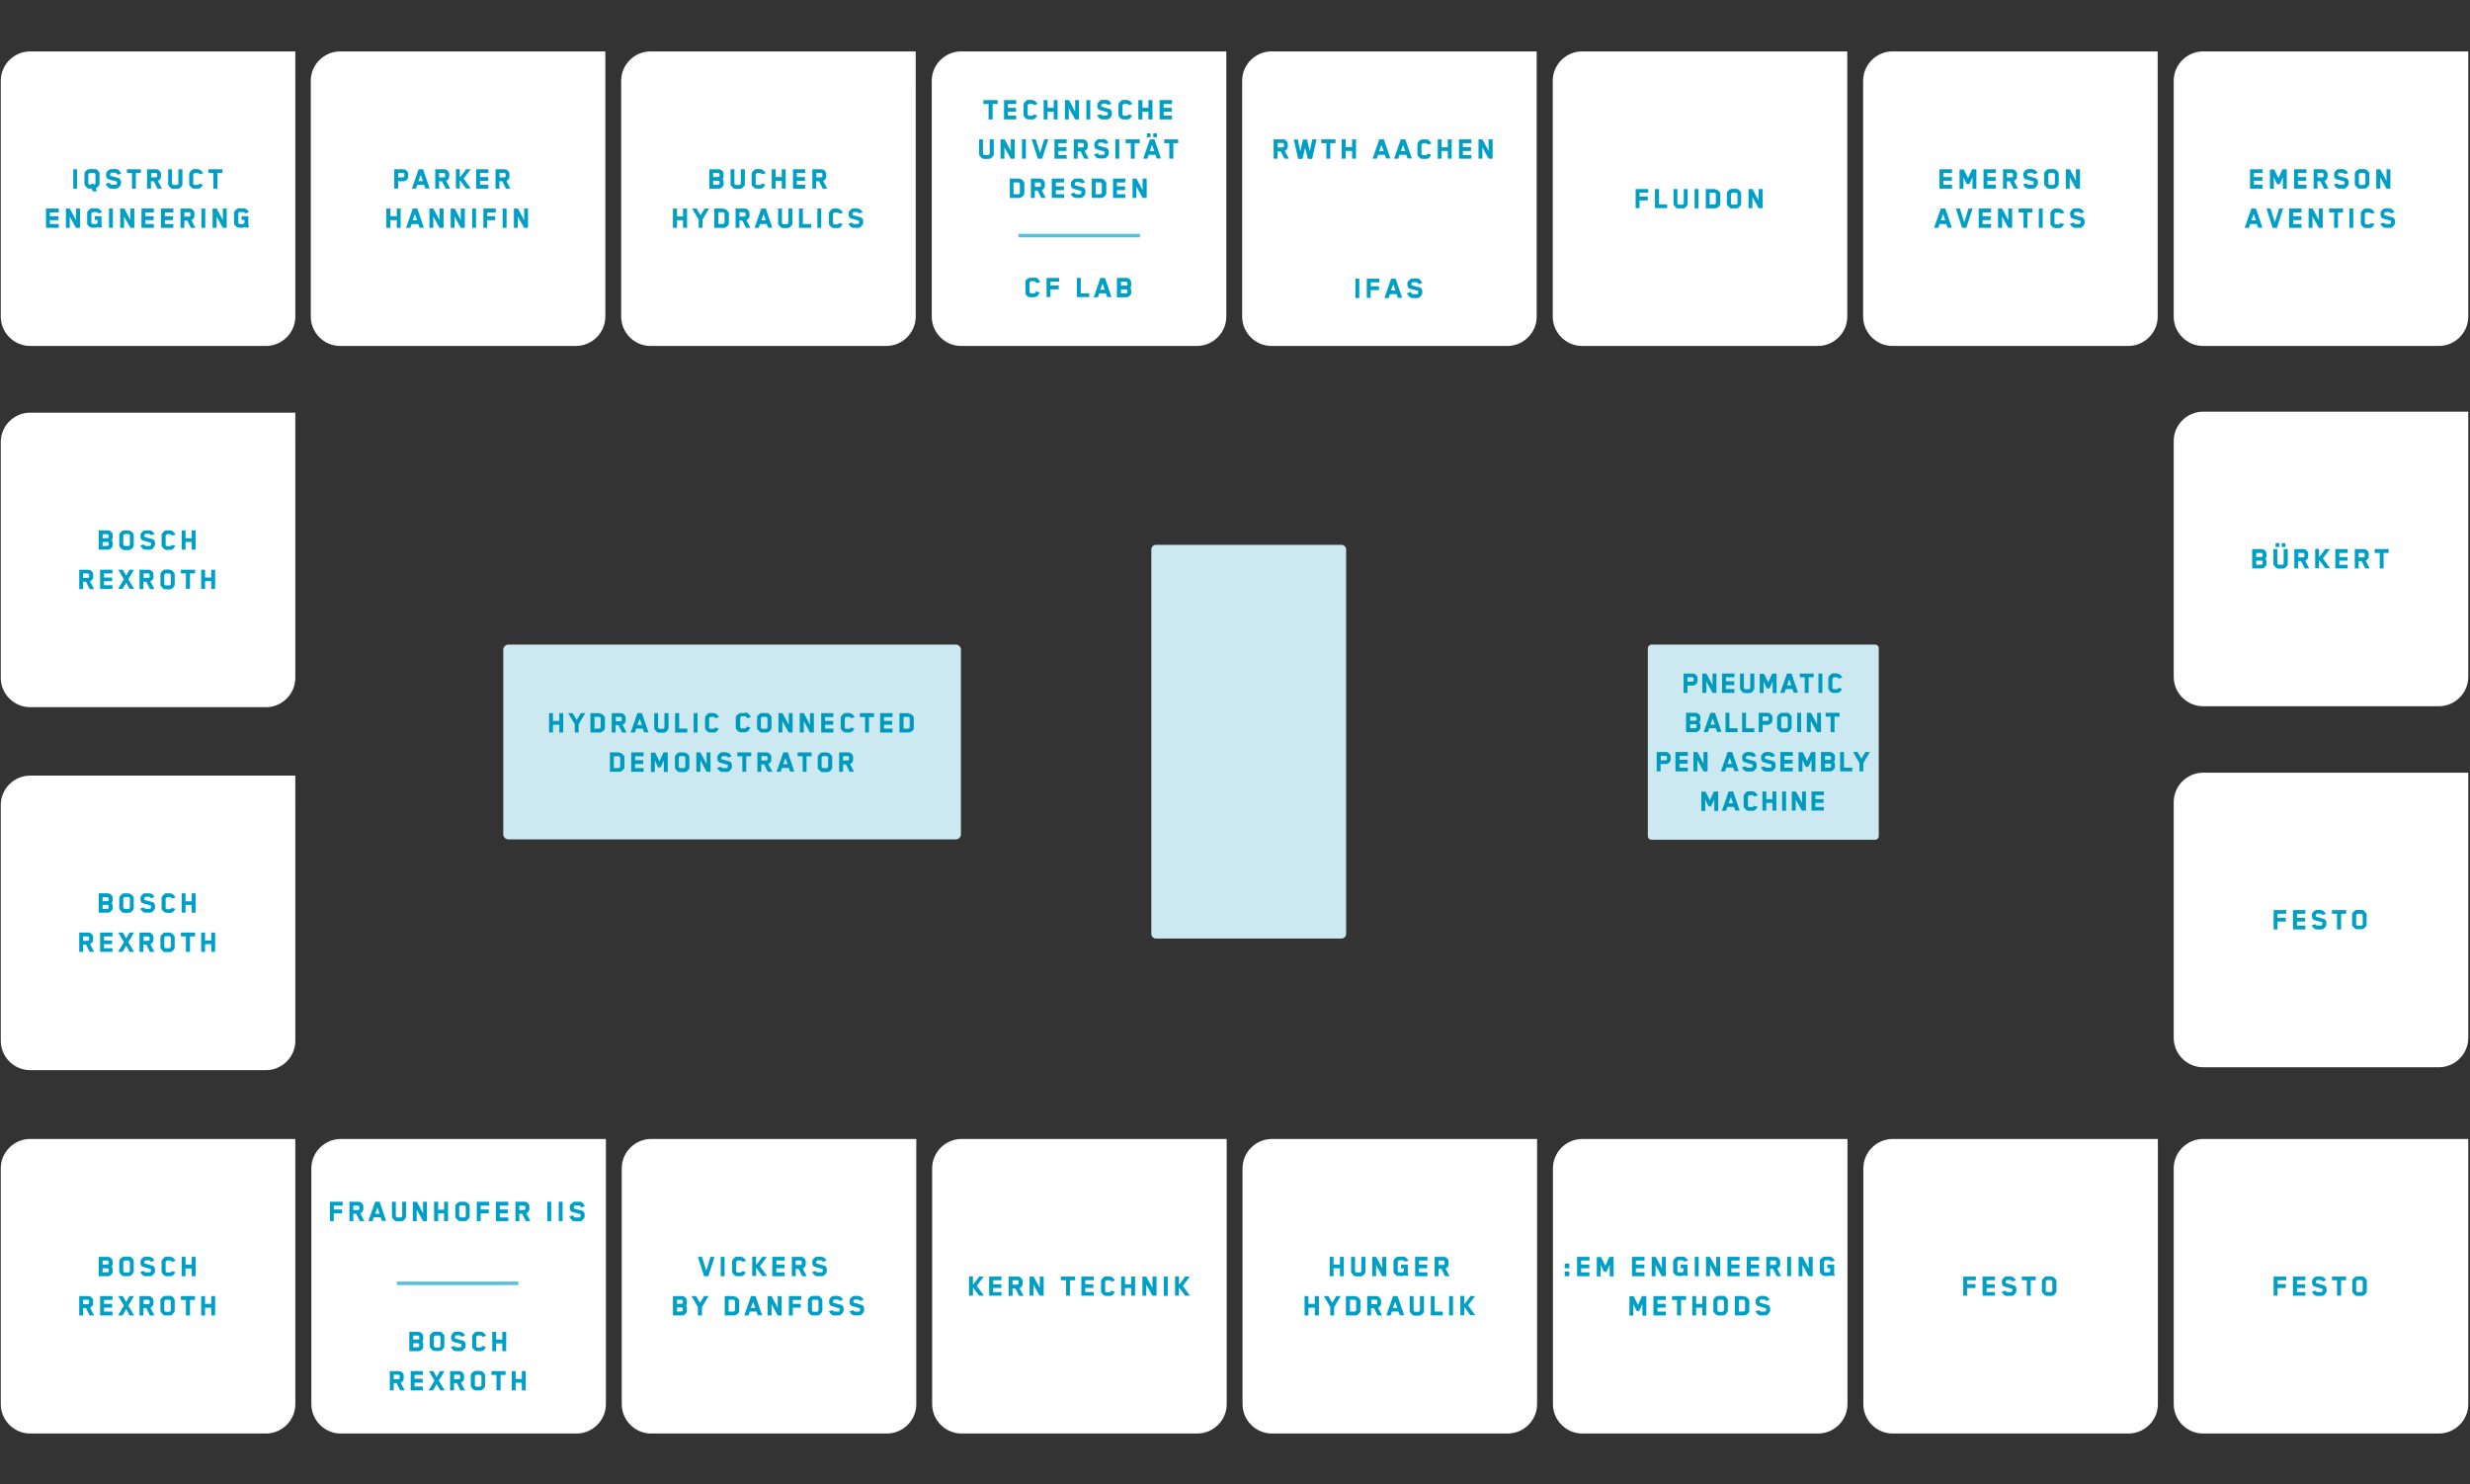 <svg xmlns="http://www.w3.org/2000/svg" xmlns:xlink="http://www.w3.org/1999/xlink" id="Ebene_1" viewBox="0 0 1278 768"><rect x="0" y="0" width="1278" height="768" fill="#333333" stroke="none"/><defs><style> .st0, .st1 { fill: none; } .st2 { fill: #009abe; } .st3 { fill: #cce8f0; } .st4 { clip-path: url(#clippath-17); } .st5 { clip-path: url(#clippath-19); } .st6 { clip-path: url(#clippath-11); } .st7 { clip-path: url(#clippath-16); } .st8 { clip-path: url(#clippath-18); } .st9 { clip-path: url(#clippath-10); } .st10 { clip-path: url(#clippath-15); } .st11 { clip-path: url(#clippath-13); } .st12 { clip-path: url(#clippath-14); } .st13 { clip-path: url(#clippath-12); } .st14 { clip-path: url(#clippath-31); } .st15 { clip-path: url(#clippath-32); } .st16 { clip-path: url(#clippath-33); } .st17 { clip-path: url(#clippath-34); } .st18 { clip-path: url(#clippath-35); } .st19 { clip-path: url(#clippath-39); } .st20 { clip-path: url(#clippath-30); } .st21 { clip-path: url(#clippath-36); } .st22 { clip-path: url(#clippath-37); } .st23 { clip-path: url(#clippath-38); } .st24 { clip-path: url(#clippath-27); } .st25 { clip-path: url(#clippath-29); } .st26 { clip-path: url(#clippath-26); } .st27 { clip-path: url(#clippath-28); } .st28 { clip-path: url(#clippath-20); } .st29 { clip-path: url(#clippath-21); } .st30 { clip-path: url(#clippath-22); } .st31 { clip-path: url(#clippath-23); } .st32 { clip-path: url(#clippath-24); } .st33 { clip-path: url(#clippath-25); } .st34 { clip-path: url(#clippath-41); } .st35 { clip-path: url(#clippath-42); } .st36 { clip-path: url(#clippath-40); } .st37 { clip-path: url(#clippath-1); } .st38 { clip-path: url(#clippath-3); } .st39 { clip-path: url(#clippath-4); } .st40 { clip-path: url(#clippath-2); } .st41 { clip-path: url(#clippath-7); } .st42 { clip-path: url(#clippath-6); } .st43 { clip-path: url(#clippath-9); } .st44 { clip-path: url(#clippath-8); } .st45 { clip-path: url(#clippath-5); } .st46 { fill: #fff; } .st1 { stroke: #57c0d9; stroke-miterlimit: 10; stroke-width: 1.8px; } .st47 { fill: #009fc7; } .st48 { clip-path: url(#clippath); } </style><clipPath id="clippath"><rect class="st0" x="23.8" y="87.5" width="105" height="30.4"></rect></clipPath><clipPath id="clippath-1"><rect class="st0" x="-.7" y="-2.2" width="1279.7" height="771.1"></rect></clipPath><clipPath id="clippath-2"><rect class="st0" x="348.2" y="87.5" width="98.3" height="30.5"></rect></clipPath><clipPath id="clippath-3"><rect class="st0" x="-.7" y="-2.2" width="1279.7" height="771.1"></rect></clipPath><clipPath id="clippath-4"><rect class="st0" x="675" y="650.2" width="88.3" height="30.5"></rect></clipPath><clipPath id="clippath-5"><rect class="st0" x="-.7" y="-2.2" width="1279.7" height="771.1"></rect></clipPath><clipPath id="clippath-6"><rect class="st0" x="846.3" y="97.7" width="65.7" height="10.1"></rect></clipPath><clipPath id="clippath-7"><rect class="st0" x="-.7" y="-2.2" width="1279.7" height="771.1"></rect></clipPath><clipPath id="clippath-8"><rect class="st0" x="1000.7" y="87.5" width="77.8" height="30.5"></rect></clipPath><clipPath id="clippath-9"><rect class="st0" x="-.7" y="-2.2" width="1279.7" height="771.1"></rect></clipPath><clipPath id="clippath-10"><rect class="st0" x="1161.4" y="87.5" width="77.8" height="30.5"></rect></clipPath><clipPath id="clippath-11"><rect class="st0" x="-.7" y="-2.2" width="1279.7" height="771.1"></rect></clipPath><clipPath id="clippath-12"><rect class="st0" x="1165.4" y="281" width="70.5" height="13.2"></rect></clipPath><clipPath id="clippath-13"><rect class="st0" x="-.7" y="-2.2" width="1279.7" height="771.1"></rect></clipPath><clipPath id="clippath-14"><rect class="st0" x="1176.4" y="470.8" width="48.2" height="10.2"></rect></clipPath><clipPath id="clippath-15"><rect class="st0" x="-.7" y="-2.2" width="1279.7" height="771.1"></rect></clipPath><clipPath id="clippath-16"><rect class="st0" x="1176.4" y="660.4" width="48.2" height="10.2"></rect></clipPath><clipPath id="clippath-17"><rect class="st0" x="-.7" y="-2.2" width="1279.7" height="771.1"></rect></clipPath><clipPath id="clippath-18"><rect class="st0" x="1015.8" y="660.4" width="48.2" height="10.2"></rect></clipPath><clipPath id="clippath-19"><rect class="st0" x="-.7" y="-2.2" width="1279.7" height="771.1"></rect></clipPath><clipPath id="clippath-20"><rect class="st0" x="809.6" y="650.2" width="139.7" height="30.5"></rect></clipPath><clipPath id="clippath-21"><rect class="st0" x="-.7" y="-2.2" width="1279.7" height="771.1"></rect></clipPath><clipPath id="clippath-22"><rect class="st0" x="501.4" y="660.4" width="114.2" height="10.1"></rect></clipPath><clipPath id="clippath-23"><rect class="st0" x="-.7" y="-2.2" width="1279.7" height="771.1"></rect></clipPath><clipPath id="clippath-24"><rect class="st0" x="348.2" y="650.2" width="98.8" height="30.5"></rect></clipPath><clipPath id="clippath-25"><rect class="st0" x="-.7" y="-2.2" width="1279.7" height="771.1"></rect></clipPath><clipPath id="clippath-26"><rect class="st0" x="199.9" y="87.6" width="73.3" height="30.3"></rect></clipPath><clipPath id="clippath-27"><rect class="st0" x="-.7" y="-2.2" width="1279.7" height="771.1"></rect></clipPath><clipPath id="clippath-28"><rect class="st0" x="41" y="650.2" width="70.3" height="30.5"></rect></clipPath><clipPath id="clippath-29"><rect class="st0" x="-.7" y="-2.2" width="1279.7" height="771.1"></rect></clipPath><clipPath id="clippath-30"><rect class="st0" x="41" y="462.2" width="70.3" height="30.5"></rect></clipPath><clipPath id="clippath-31"><rect class="st0" x="-.7" y="-2.2" width="1279.7" height="771.1"></rect></clipPath><clipPath id="clippath-32"><rect class="st0" x="41" y="274.4" width="70.3" height="30.5"></rect></clipPath><clipPath id="clippath-33"><rect class="st0" x="-.7" y="-2.2" width="1279.7" height="771.1"></rect></clipPath><clipPath id="clippath-34"><rect class="st0" x="170.7" y="621.8" width="131.8" height="10.1"></rect></clipPath><clipPath id="clippath-35"><rect class="st0" x="201.7" y="689" width="70.3" height="30.5"></rect></clipPath><clipPath id="clippath-36"><rect class="st0" x="-.7" y="-2.2" width="1279.7" height="771.1"></rect></clipPath><clipPath id="clippath-37"><rect class="st0" x="506.5" y="51.7" width="103.1" height="50.8"></rect></clipPath><clipPath id="clippath-38"><rect class="st0" x="530.6" y="143.7" width="54.7" height="10.1"></rect></clipPath><clipPath id="clippath-39"><rect class="st0" x="659" y="72.1" width="113.2" height="82.2"></rect></clipPath><clipPath id="clippath-40"><rect class="st0" x="237" y="257.5" width="749" height="251.7"></rect></clipPath><clipPath id="clippath-41"><rect class="st0" x="284.1" y="368.9" width="188.7" height="30.5"></rect></clipPath><clipPath id="clippath-42"><rect class="st0" x="857.2" y="348.4" width="110.3" height="71.1"></rect></clipPath></defs><path class="st46" d="M152.8,41.8v122c0,8.4-6.9,15.2-15.2,15.2H15.6c-8.4,0-15.2-6.9-15.2-15.2V41.8c0-8.4,6.9-15.2,15.2-15.2h137.2v15.2Z"></path><rect class="st0" x="-.7" y="-2.2" width="1279.7" height="771.1"></rect><g class="st48"><rect class="st47" x="37.9" y="87.6" width="2" height="10"></rect><path class="st47" d="M46.3,95.7l-.6-.6v-5l.6-.6h2.5l.6.6v5l-.6.6h0l-.3-.8-1.9.6h0c0,0,0,.1,0,.1h-.3ZM48.9,87.5h-2.6c-.4,0-.7.1-1.1.3l-.6.5-.6.6c-.2.3-.3.6-.3,1.1v5c0,.4,0,.8.3,1l.6.7.6.6c.4.2.7.3,1.1.3h1.1l.6,1.4h2.2c0-.2-.2-.4-.3-.8-.2-.3-.3-.6-.3-.8l.4-.2h0c.4-.2.8-.7,1.2-1.2.2-.3.3-.6.3-1v-5c0-.4,0-.8-.3-1.1-.5-.6-.9-1-1.2-1.2-.4-.2-.7-.3-1.1-.3"></path><path class="st47" d="M60,87.5h-2.4c-.3,0-.7.1-1.1.3l-.7.6-.6.6c-.2.3-.3.6-.3,1v.9c0,.4.1.8.4,1.2.2.4.6.6,1,.7.5.1,1.2.3,2.2.6.9.3,1.6.4,2,.5h0v1.1h0c0,.1-.2.4-.2.4l-.3.2h-2.5c-.3-.2-.5-.5-.9-1.1l-1.9.6c.1.4.3.7.6,1.1.7.9,1.4,1.4,2.2,1.4h2.5c.4,0,.7-.1,1.1-.3l.6-.6.6-.7c.2-.3.3-.7.3-1v-1c0-.4-.1-.8-.4-1.2-.2-.4-.6-.6-1-.7l-4.2-1.1h0v-1h0c0-.1.3-.4.3-.4l.3-.2h2.3c.4.3.7.6.9,1l1.9-.5c-.2-.4-.3-.8-.6-1.1-.7-.9-1.4-1.4-2.2-1.4"></path><polygon class="st47" points="72.9 87.6 65.7 87.6 65.7 89.5 68.3 89.5 68.3 97.6 70.3 97.6 70.3 89.5 72.9 89.5 72.9 87.6"></polygon><path class="st47" d="M78.2,91.8v-2.3h2.7l.4.4v1.5l-.2.3h-.2c0,.1-2.7.1-2.7.1ZM80.8,87.6h-4.7v10h2v-3.8h1.5l1.9,3.8h2.3l-2.1-4,.4-.2.5-.4.4-.5c.2-.3.3-.7.3-1.1v-1.4c0-.4-.1-.8-.3-1.1-.3-.4-.6-.7-.9-.9-.3-.3-.8-.4-1.2-.4"></path><path class="st47" d="M94.3,87.6h-2v7.5c-.2.3-.4.5-.6.6h-2.1c-.1,0-.3-.3-.6-.6v-7.5h-2v7.5c0,.4,0,.8.3,1l.6.7.6.6c.4.2.7.3,1.1.3h2.2c.4,0,.7-.1,1.1-.3l.6-.5.6-.7c.2-.3.3-.6.3-1v-7.5Z"></path><path class="st47" d="M102.4,87.5h-1.9c-.5,0-.9.1-1.2.4-.1.1-.3.3-.6.6-.3.3-.5.5-.5.6-.2.3-.3.6-.3,1v5c0,.4,0,.7.3,1l.6.7.6.5c.3.2.7.3,1.2.3h1.9c.4,0,.9-.1,1.2-.4.4-.3.7-.6.9-1l.4-.7h0s-1.9-.5-1.9-.5c-.2.4-.4.6-.7.7h-1.8l-.3-.2-.3-.2h0v-5.1c.2-.3.4-.5.7-.7h1.8c.3.1.5.4.7.7l1.9-.5c-.1-.3-.2-.5-.4-.7-.7-.9-1.4-1.4-2.2-1.4"></path><polygon class="st47" points="115.1 87.6 107.8 87.6 107.8 89.5 110.4 89.5 110.4 97.6 112.5 97.6 112.5 89.5 115.1 89.5 115.1 87.6"></polygon><polygon class="st47" points="30.4 107.9 23.8 107.9 23.8 117.9 30.4 117.9 30.4 115.9 25.8 115.9 25.8 113.9 30.2 113.9 30.2 111.9 25.8 111.9 25.8 109.9 30.4 109.9 30.4 107.9"></polygon><polygon class="st47" points="41.4 107.9 39.3 107.9 39.3 113.9 36.1 107.9 34.1 107.9 34.1 117.9 36.1 117.9 36.1 112 39.3 117.9 41.4 117.9 41.4 107.9"></polygon><path class="st47" d="M50,107.8h-2.3c-.4,0-.8.1-1.2.4-.3.2-.7.5-1.1,1.1-.2.3-.3.6-.3,1v5.1c0,.4,0,.7.3,1l.6.6.6.5c.4.2.7.3,1.1.3h2.2c.2,0,.5-.2.8-.5v.4h2.1l-.3-1.4c0-.3,0-.5,0-.7v-3.7h-3.5v1.9h1.5v1.5c0,.1-.2.3-.6.6h-2.1l-.3-.2-.2-.2h0v-5.2c.1-.2.3-.4.6-.6h2.2c.3.1.5.4.7.7l2-.5c-.1-.3-.3-.6-.4-.7-.7-.9-1.4-1.4-2.2-1.4"></path><rect class="st47" x="56.4" y="107.9" width="2" height="10"></rect><polygon class="st47" points="69.5 107.9 67.5 107.9 67.5 113.9 64.3 107.9 62.2 107.9 62.2 117.9 64.2 117.9 64.2 112 67.5 117.9 69.5 117.9 69.5 107.9"></polygon><polygon class="st47" points="79.6 107.9 73.2 107.9 73.2 117.9 79.6 117.9 79.6 115.9 75.2 115.9 75.2 113.9 79.5 113.9 79.5 111.9 75.2 111.9 75.2 109.9 79.6 109.9 79.6 107.9"></polygon><polygon class="st47" points="89.7 107.9 83.3 107.9 83.3 117.9 89.7 117.9 89.7 115.9 85.3 115.9 85.3 113.9 89.5 113.9 89.5 111.9 85.3 111.9 85.3 109.9 89.7 109.9 89.7 107.9"></polygon><path class="st47" d="M95.4,112.1v-2.3h2.7l.4.4v1.5l-.2.3h-.2c0,.1-2.7.1-2.7.1ZM98.1,107.9h-4.7v10h2v-3.8h1.5l1.9,3.8h2.3l-2.1-4,.4-.2.5-.4.4-.5c.2-.3.3-.7.3-1.1v-1.4c0-.4-.1-.8-.3-1.1-.3-.4-.6-.7-.9-.9-.3-.3-.8-.4-1.2-.4"></path><rect class="st47" x="104.2" y="107.9" width="2" height="10"></rect><polygon class="st47" points="117.3 107.9 115.3 107.9 115.3 113.9 112.1 107.9 110 107.9 110 117.9 112.1 117.9 112.1 112 115.3 117.9 117.3 117.9 117.3 107.9"></polygon><path class="st47" d="M126,107.8h-2.3c-.4,0-.8.1-1.2.4-.3.2-.7.5-1.1,1.1-.2.3-.3.6-.3,1v5.1c0,.4,0,.7.3,1l.6.6.6.5c.4.2.7.3,1.1.3h2.2c.2,0,.5-.2.8-.5v.4h2.1l-.3-1.4c0-.3,0-.5,0-.7v-3.7h-3.5v1.9h1.5v1.5c0,.1-.2.3-.6.6h-2.1l-.3-.2-.2-.2h0v-5.2c.1-.2.3-.4.6-.6h2.2c.3.1.5.4.7.7l2-.5c-.1-.3-.3-.6-.4-.7-.7-.9-1.4-1.4-2.2-1.4"></path></g><g class="st37"><path class="st46" d="M473.8,41.8v122c0,8.4-6.9,15.2-15.2,15.2h-122c-8.4,0-15.2-6.9-15.2-15.2V41.8c0-8.4,6.9-15.2,15.2-15.2h137.2v15.2Z"></path></g><g class="st40"><path class="st47" d="M369,95.6v-2.1h3c0,.1.3.5.3.5v1.2l-.2.3h-.2c0,.1-2.8.1-2.8.1ZM369,91.6v-2.1h2.8l.2.2.3.3v1.2l-.2.3h-.2c0,.1-2.8.1-2.8.1M371.9,87.6h-4.9v10h4.9c.5,0,.9-.1,1.3-.4.3-.2.6-.5.9-.9.2-.3.3-.6.3-1.1v-1.2c0-.5-.2-1-.5-1.4.4-.4.5-.9.5-1.4v-1.2c0-.4-.1-.8-.3-1.1l-.4-.5-.5-.4c-.4-.3-.8-.4-1.3-.4"></path><path class="st47" d="M385.3,87.6h-2v7.5c-.2.3-.4.5-.6.6h-2.1c-.1,0-.3-.3-.6-.6v-7.5h-2v7.5c0,.4,0,.8.3,1l.6.7.6.6c.4.2.7.3,1.1.3h2.2c.4,0,.7-.1,1.1-.3l.6-.5.6-.7c.2-.3.3-.6.3-1v-7.5Z"></path><path class="st47" d="M393.4,87.5h-1.9c-.5,0-.9.1-1.2.4-.1.1-.3.3-.6.6-.3.3-.5.5-.5.6-.2.3-.3.6-.3,1v5c0,.4,0,.7.3,1l.6.7.6.5c.3.2.7.3,1.2.3h1.9c.4,0,.9-.1,1.2-.4.4-.3.7-.6.9-1l.4-.7h0s-1.9-.5-1.9-.5c-.2.4-.4.6-.7.7h-1.8l-.3-.2-.3-.2h0v-5.1c.2-.3.4-.5.7-.7h1.8c.3.1.5.4.7.7l1.9-.5c-.1-.3-.2-.5-.4-.7-.7-.9-1.4-1.4-2.2-1.4"></path><polygon class="st47" points="406.5 87.6 404.5 87.6 404.5 91.6 401.3 91.6 401.3 87.6 399.3 87.6 399.3 97.6 401.3 97.6 401.3 93.6 404.5 93.6 404.5 97.6 406.5 97.6 406.5 87.6"></polygon><polygon class="st47" points="416.6 87.6 410.3 87.6 410.3 97.6 416.6 97.6 416.6 95.6 412.3 95.6 412.3 93.6 416.5 93.6 416.5 91.6 412.3 91.6 412.3 89.5 416.6 89.5 416.6 87.6"></polygon><path class="st47" d="M422.4,91.8v-2.3h2.7l.4.4v1.5l-.2.3h-.2c0,.1-2.7.1-2.7.1ZM425,87.6h-4.7v10h2v-3.8h1.5l1.9,3.8h2.3l-2.1-4,.4-.2.5-.4.4-.5c.2-.3.3-.7.3-1.1v-1.4c0-.4-.1-.8-.3-1.1-.3-.4-.6-.7-.9-.9-.3-.3-.8-.4-1.2-.4"></path><polygon class="st47" points="355.5 107.9 353.4 107.9 353.4 112 350.3 112 350.3 107.9 348.2 107.9 348.2 117.9 350.3 117.9 350.3 113.9 353.4 113.9 353.4 117.9 355.5 117.9 355.5 107.9"></polygon><polygon class="st47" points="366.9 107.9 364.6 107.9 362.5 111.4 360.4 107.9 358.1 107.9 361.5 113.6 361.5 117.9 363.5 117.9 363.5 113.6 366.9 107.9"></polygon><path class="st47" d="M371.7,115.9v-6.1h2.6c.3.2.5.4.6.7v4.8l-.6.6h-2.6ZM374.4,107.9h-4.8v10h4.8c.3,0,.7-.1,1.1-.3l.7-.5.6-.6c.2-.3.3-.6.3-1v-4.9c0-.4,0-.8-.3-1-.4-.6-.8-1-1.2-1.2-.3-.2-.7-.3-1.1-.3"></path><path class="st47" d="M382.6,112.1v-2.3h2.7l.4.4v1.5l-.2.3h-.2c0,.1-2.7.1-2.7.1ZM385.3,107.9h-4.7v10h2v-3.8h1.5l1.9,3.8h2.3l-2.1-4,.4-.2.5-.4.4-.5c.2-.3.3-.7.3-1.1v-1.4c0-.4-.1-.8-.3-1.1-.3-.4-.6-.7-.9-.9-.3-.3-.8-.4-1.2-.4"></path><path class="st47" d="M393.9,114c.1-.4.3-.9.6-1.6.3-.7.4-1.3.6-1.6l1.1,3.2h-2.2ZM396.1,107.9h-2.2l-3.5,10h2.2c0-.2.2-.5.3-1,.2-.4.3-.7.3-1h3.5l.7,1.9h2.2l-3.4-10"></path><path class="st47" d="M409.9,107.9h-2v7.5c-.2.3-.4.5-.6.6h-2.1c-.1,0-.3-.3-.6-.6v-7.5h-2v7.5c0,.4,0,.8.3,1l.6.7.6.6c.4.2.7.3,1.1.3h2.2c.4,0,.7-.1,1.1-.3l.6-.5.6-.7c.2-.3.3-.6.3-1v-7.5Z"></path><polygon class="st47" points="415.4 107.9 413.4 107.9 413.4 117.9 419.7 117.9 419.7 115.9 415.4 115.9 415.4 107.9"></polygon><rect class="st47" x="422.9" y="107.9" width="2" height="10"></rect><path class="st47" d="M433.4,107.9h-1.9c-.5,0-.9.1-1.2.4-.1.1-.3.3-.6.6-.3.3-.5.5-.5.6-.2.3-.3.6-.3,1v5c0,.4,0,.7.3,1l.6.7.6.5c.3.2.7.3,1.2.3h1.9c.4,0,.9-.1,1.2-.4.4-.3.7-.6.9-1l.4-.7h0s-1.9-.5-1.9-.5c-.2.4-.4.6-.7.7h-1.8l-.3-.2-.3-.2h0v-5.1c.2-.3.4-.5.7-.7h1.8c.3.1.5.4.7.7l1.9-.5c-.1-.3-.2-.5-.4-.7-.7-.9-1.4-1.4-2.2-1.4"></path><path class="st47" d="M443.8,107.8h-2.1c-.5,0-.9.1-1.2.4-.1,0-.3.3-.6.5-.3.3-.4.5-.5.6-.2.3-.3.6-.3,1v.9c0,.4.1.8.4,1.2.2.4.6.6,1,.7.5.1,1.2.3,2.1.6.9.3,1.5.4,1.9.5h0v1.1h0c0,.1-.2.4-.2.4l-.2.2h-2.5c-.3-.2-.5-.4-.6-.7l-2,.5c.2.5.4.7.4.8.7.9,1.4,1.4,2.2,1.4h2.4c.5,0,.9-.1,1.2-.4.1,0,.3-.3.6-.6.3-.3.4-.5.5-.6.2-.3.3-.6.3-1v-1c0-.4-.1-.8-.4-1.2-.2-.4-.6-.6-1-.7-.3,0-.9-.3-1.9-.5-.9-.3-1.7-.5-2.2-.6h0v-1h0c0-.1.3-.4.3-.4l.3-.2h2c.3.2.6.4.7.7l1.9-.5c0-.2-.2-.5-.4-.7-.2-.3-.5-.7-.9-.9-.4-.3-.8-.4-1.3-.4"></path></g><g class="st38"><path class="st46" d="M795.3,604.5v122c0,8.4-6.9,15.2-15.2,15.2h-122c-8.4,0-15.2-6.9-15.2-15.2v-122c0-8.4,6.9-15.2,15.2-15.2h137.2v15.2Z"></path></g><g class="st39"><polygon class="st47" points="695.3 650.3 693.3 650.3 693.3 654.3 690 654.3 690 650.3 688 650.3 688 660.3 690 660.3 690 656.2 693.3 656.2 693.3 660.3 695.3 660.3 695.3 650.3"></polygon><path class="st47" d="M706.4,650.3h-2v7.5l-.6.6h-2.1c-.1,0-.3-.3-.6-.6v-7.5h-2v7.5c0,.4,0,.8.3,1l.6.7.6.6c.4.2.7.3,1.1.3h2.2c.4,0,.7-.1,1.1-.3l.6-.5.6-.7c.2-.3.3-.6.3-1v-7.5Z"></path><polygon class="st47" points="717.3 650.3 715.2 650.3 715.2 656.2 712 650.3 710 650.3 710 660.3 712 660.3 712 654.4 715.2 660.3 717.3 660.3 717.3 650.3"></polygon><path class="st47" d="M725.9,650.2h-2.3c-.4,0-.8.1-1.2.4-.3.2-.7.5-1.1,1.1-.2.3-.3.6-.3,1v5.1c0,.4,0,.7.3,1l.6.6.6.5c.4.2.7.3,1.1.3h2.2c.2,0,.5-.2.8-.5v.4h2.1l-.3-1.4c0-.3,0-.5,0-.7v-3.7h-3.5v1.9h1.5v1.5c0,.1-.2.3-.6.6h-2.1l-.3-.2-.2-.2h0v-5.2c.1-.2.3-.4.6-.6h2.2c.3.1.5.4.7.7l2-.5c-.1-.3-.3-.6-.4-.7-.7-.9-1.4-1.4-2.2-1.4"></path><polygon class="st47" points="738.6 650.3 732.2 650.3 732.2 660.3 738.6 660.3 738.6 658.3 734.2 658.3 734.2 656.2 738.4 656.2 738.4 654.3 734.2 654.3 734.2 652.2 738.6 652.2 738.6 650.3"></polygon><path class="st47" d="M744.3,654.5v-2.3h2.7l.4.4v1.5l-.2.3h-.2c0,.1-2.7.1-2.7.1ZM747,650.3h-4.7v10h2v-3.8h1.5l1.9,3.8h2.3l-2.1-4,.4-.2.5-.4.4-.5c.2-.3.3-.7.3-1.1v-1.4c0-.4-.1-.8-.3-1.1-.3-.4-.6-.7-.9-.9-.3-.3-.8-.4-1.2-.4"></path><polygon class="st47" points="682.4 670.6 680.3 670.6 680.3 674.6 677 674.6 677 670.6 675 670.6 675 680.6 677 680.6 677 676.6 680.3 676.6 680.3 680.6 682.4 680.6 682.4 670.6"></polygon><polygon class="st47" points="693.7 670.6 691.4 670.6 689.3 674.1 687.3 670.6 685 670.6 688.3 676.3 688.3 680.6 690.3 680.6 690.3 676.3 693.7 670.6"></polygon><path class="st47" d="M698.5,678.6v-6.1h2.6c.3.2.5.4.6.7v4.8l-.6.6h-2.6ZM701.2,670.6h-4.8v10h4.8c.3,0,.7-.1,1.1-.3l.7-.5.6-.7c.2-.3.3-.6.3-1v-4.9c0-.4,0-.8-.3-1-.4-.6-.8-1-1.2-1.2-.3-.2-.7-.3-1.1-.3"></path><path class="st47" d="M709.5,674.8v-2.3h2.7l.4.4v1.5l-.2.3h-.2c0,.1-2.7.1-2.7.1ZM712.1,670.6h-4.7v10h2v-3.8h1.5l1.9,3.8h2.3l-2.1-4,.4-.2.5-.4.4-.5c.2-.3.3-.7.3-1.1v-1.4c0-.4-.1-.8-.3-1.1-.3-.4-.6-.7-.9-.9-.3-.3-.8-.4-1.2-.4"></path><path class="st47" d="M720.7,676.7c.1-.4.3-.9.6-1.6.3-.7.4-1.2.6-1.6l1.1,3.2h-2.2ZM723,670.6h-2.2l-3.5,10h2.2c0-.2.2-.5.3-1,.2-.4.3-.7.3-1h3.5l.7,1.9h2.2l-3.4-10"></path><path class="st47" d="M736.7,670.6h-2v7.5l-.6.6h-2.1c-.1,0-.3-.3-.6-.6v-7.5h-2v7.5c0,.4,0,.8.3,1l.6.7.6.6c.4.2.7.3,1.1.3h2.2c.4,0,.7-.1,1.1-.3l.6-.5.6-.7c.2-.3.3-.6.3-1v-7.5Z"></path><polygon class="st47" points="742.3 670.6 740.3 670.6 740.3 680.6 746.5 680.6 746.5 678.6 742.3 678.6 742.3 670.6"></polygon><rect class="st47" x="749.8" y="670.6" width="2" height="10"></rect><path class="st47" d="M763.2,670.6h-2.4l-.7,1c-.5.7-1,1.4-1.5,2-.5.7-.8,1-.8,1h-.2v-4.1h-2v10h2v-4.1h.2l3,4.1h2.5l-3.7-5.1,3.7-4.9Z"></path></g><g class="st45"><path class="st46" d="M955.8,41.8v122c0,8.4-6.9,15.2-15.2,15.2h-122c-8.4,0-15.2-6.9-15.2-15.2V41.8c0-8.4,6.9-15.2,15.2-15.2h137.2v15.2Z"></path></g><g class="st42"><polygon class="st47" points="852.8 97.8 846.3 97.8 846.3 107.7 848.3 107.7 848.3 103.7 852.6 103.7 852.6 101.7 848.3 101.7 848.3 99.7 852.8 99.7 852.8 97.8"></polygon><polygon class="st47" points="858.4 97.8 856.3 97.8 856.3 107.7 862.6 107.7 862.6 105.8 858.4 105.8 858.4 97.8"></polygon><path class="st47" d="M873.2,97.8h-2v7.5c-.2.3-.4.5-.6.6h-2.1c-.1,0-.3-.3-.6-.6v-7.5h-2v7.5c0,.4,0,.8.3,1l.6.7.6.6c.3.2.7.3,1,.3h2.3c.3,0,.7-.1,1-.3l.6-.5.6-.7c.2-.3.3-.6.3-1v-7.5Z"></path><rect class="st47" x="876.8" y="97.8" width="2" height="10"></rect><path class="st47" d="M884.6,105.8v-6.1h2.6c.3.2.5.4.6.7v4.8l-.6.6h-2.6ZM887.4,97.8h-4.8v10h4.8c.3,0,.7-.1,1.1-.3l.7-.5.6-.6c.2-.3.3-.6.3-1v-4.9c0-.4,0-.8-.3-1-.4-.6-.8-1-1.2-1.2-.3-.2-.7-.3-1.1-.3"></path><path class="st47" d="M896.2,105.9c-.2-.1-.4-.3-.6-.6v-5l.6-.6h2.2l.6.6v5l-.6.6h-2.2ZM898.4,97.7h-2.3c-.4,0-.7.1-1.1.3l-.6.5-.6.6c-.2.3-.3.6-.3,1.1v5c0,.4,0,.8.3,1l.6.7.6.6c.3.2.7.3,1,.3h2.4c.4,0,.7-.1,1-.3l.6-.5.6-.7c.2-.3.3-.6.3-1v-5c0-.4,0-.8-.3-1.1-.5-.6-.9-1-1.2-1.2-.4-.2-.7-.3-1.1-.3"></path><polygon class="st47" points="912 97.8 909.9 97.8 909.9 103.7 906.7 97.8 904.7 97.8 904.7 107.7 906.7 107.7 906.7 101.9 909.9 107.7 912 107.7 912 97.8"></polygon></g><g class="st41"><path class="st46" d="M1116.4,41.8v122c0,8.4-6.9,15.2-15.2,15.2h-122c-8.4,0-15.2-6.9-15.2-15.2V41.8c0-8.4,6.9-15.2,15.2-15.2h137.2v15.2Z"></path></g><g class="st44"><polygon class="st47" points="1010 87.6 1003.5 87.6 1003.5 97.6 1010 97.6 1010 95.6 1005.5 95.6 1005.5 93.5 1009.9 93.5 1009.9 91.6 1005.5 91.6 1005.5 89.5 1010 89.5 1010 87.6"></polygon><path class="st47" d="M1022.6,87.6h-2.2c-.3.5-.6,1.3-1.1,2.4s-.8,1.8-1,2.2l-2.2-4.5h-2.2v10h2v-6l1.7,3.6h1.3c.2-.3.4-.9.8-1.7.4-.8.7-1.5.9-1.9v6h2v-10Z"></path><polygon class="st47" points="1032.7 87.6 1026.3 87.6 1026.3 97.6 1032.7 97.6 1032.7 95.6 1028.3 95.6 1028.3 93.6 1032.6 93.6 1032.6 91.6 1028.3 91.6 1028.3 89.5 1032.7 89.5 1032.7 87.6"></polygon><path class="st47" d="M1038.4,91.8v-2.3h2.7l.4.4v1.5l-.2.3h-.2c0,.1-2.7.1-2.7.1ZM1041.1,87.6h-4.7v10h2v-3.8h1.5l1.9,3.8h2.3l-2.1-4,.4-.2.5-.4.4-.5c.2-.3.3-.7.3-1.1v-1.4c0-.4-.1-.8-.3-1.1-.3-.4-.6-.7-.9-.9-.3-.3-.8-.4-1.2-.4"></path><path class="st47" d="M1051.7,87.5h-2.1c-.5,0-.9.1-1.3.4-.1,0-.3.3-.6.5-.3.3-.4.5-.5.6-.2.3-.3.6-.3,1v.9c0,.4.1.8.4,1.2.2.4.6.6,1,.7.5.1,1.2.3,2.1.6.9.3,1.5.4,1.9.5h0v1.1h0c0,.1-.2.4-.2.4l-.2.2h-2.5c-.3-.2-.5-.4-.6-.7l-2,.5c.2.5.4.7.4.8.7.9,1.4,1.4,2.2,1.4h2.4c.5,0,.9-.1,1.2-.4.1,0,.3-.3.6-.6.3-.3.4-.5.5-.6.2-.3.3-.6.3-1v-1c0-.4-.1-.8-.4-1.2-.2-.4-.6-.6-1-.7-.3,0-.9-.3-1.9-.5-.9-.3-1.7-.5-2.2-.6h0v-1h.1c0-.1.3-.4.3-.4l.3-.2h2c.3.2.6.4.7.7l1.9-.5c-.1-.2-.2-.5-.4-.7-.2-.3-.5-.7-.9-.9-.4-.3-.8-.4-1.3-.4"></path><path class="st47" d="M1060.4,95.7c-.2-.1-.4-.3-.6-.6v-5l.6-.6h2.2l.6.6v5l-.6.6h-2.2ZM1062.6,87.5h-2.3c-.4,0-.7.1-1.1.3l-.6.5-.6.6c-.2.3-.3.6-.3,1.1v5c0,.4,0,.8.3,1l.6.7.6.6c.4.2.7.3,1.1.3h2.3c.4,0,.7-.1,1.1-.3l.6-.5.6-.7c.2-.3.3-.6.3-1v-5c0-.4,0-.8-.3-1.1-.5-.6-.9-1-1.2-1.2-.4-.2-.7-.3-1.1-.3"></path><polygon class="st47" points="1076.2 87.6 1074.1 87.6 1074.1 93.6 1071 87.6 1068.9 87.6 1068.9 97.6 1070.9 97.6 1070.9 91.7 1074.1 97.6 1076.2 97.6 1076.2 87.6"></polygon><path class="st47" d="M1004.2,114c.1-.4.3-.9.6-1.6.2-.7.4-1.3.6-1.6l1.1,3.2h-2.2ZM1006.4,107.9h-2.2l-3.5,10h2.2c0-.2.2-.5.3-1,.2-.4.3-.7.3-1h3.5l.7,1.9h2.2l-3.4-10"></path><path class="st47" d="M1020.6,107.9h-2.1s0,.3-.3,1c-.2.7-.5,1.6-.8,2.6-.3,1-.6,1.8-.7,2.3-.2.5-.3.9-.4,1.2l-2.2-7.1h-2.1l3.2,10h2.2l3.2-10Z"></path><polygon class="st47" points="1030.2 107.9 1023.8 107.9 1023.8 117.9 1030.2 117.9 1030.2 115.9 1025.8 115.9 1025.8 113.9 1030 113.9 1030 111.9 1025.8 111.9 1025.8 109.9 1030.2 109.9 1030.2 107.9"></polygon><polygon class="st47" points="1041.1 107.9 1039.1 107.9 1039.1 113.9 1035.9 107.9 1033.8 107.9 1033.8 117.9 1035.9 117.9 1035.9 112 1039.1 117.9 1041.1 117.9 1041.1 107.9"></polygon><polygon class="st47" points="1051.6 107.9 1044.4 107.9 1044.4 109.9 1047 109.9 1047 117.9 1049 117.9 1049 109.9 1051.6 109.9 1051.6 107.9"></polygon><rect class="st47" x="1054.9" y="107.9" width="2" height="10"></rect><path class="st47" d="M1065.4,107.9h-1.9c-.5,0-.9.1-1.2.4-.1.1-.3.3-.6.6-.3.3-.5.5-.5.6-.2.3-.3.6-.3,1v5c0,.4,0,.7.3,1l.6.7.6.5c.3.2.7.3,1.2.3h1.9c.4,0,.9-.1,1.2-.4.4-.3.7-.6.9-1l.4-.7h0s-1.9-.5-1.9-.5c-.2.4-.4.6-.7.7h-1.8l-.3-.2-.3-.2h0v-5.1c.2-.3.4-.5.7-.7h1.8c.3.1.5.4.7.7l1.9-.5c-.1-.3-.2-.5-.4-.7-.7-.9-1.4-1.4-2.2-1.4"></path><path class="st47" d="M1075.8,107.8h-2.1c-.5,0-.9.1-1.2.4-.1,0-.3.3-.6.5-.3.3-.4.5-.5.6-.2.3-.3.6-.3,1v.9c0,.4.1.8.4,1.2.2.4.6.6,1,.7.5.1,1.2.3,2.1.6.9.3,1.5.4,1.9.5h0v1.1h0c0,.1-.2.4-.2.4l-.2.2h-2.5c-.3-.2-.5-.4-.6-.7l-2,.5c.2.5.4.7.4.8.7.9,1.4,1.4,2.2,1.4h2.4c.5,0,.9-.1,1.2-.4.1,0,.3-.3.6-.6.3-.3.4-.5.5-.6.2-.3.3-.6.3-1v-1c0-.4-.1-.8-.4-1.2-.2-.4-.6-.6-1-.7-.3,0-.9-.3-1.9-.5-.9-.3-1.7-.5-2.2-.6h0v-1h0c0-.1.3-.4.3-.4l.3-.2h2c.3.2.6.4.7.7l1.9-.5c0-.2-.2-.5-.4-.7-.2-.3-.5-.7-.9-.9-.4-.3-.8-.4-1.3-.4"></path></g><g class="st43"><path class="st46" d="M1277.1,41.8v122c0,8.4-6.9,15.2-15.2,15.2h-122c-8.4,0-15.2-6.9-15.2-15.2V41.8c0-8.4,6.9-15.2,15.2-15.2h137.2v15.2Z"></path></g><g class="st9"><polygon class="st47" points="1170.7 87.6 1164.2 87.6 1164.2 97.6 1170.7 97.6 1170.7 95.6 1166.2 95.6 1166.2 93.5 1170.6 93.5 1170.6 91.6 1166.2 91.6 1166.2 89.5 1170.7 89.5 1170.7 87.6"></polygon><path class="st47" d="M1183.2,87.6h-2.2c-.3.5-.6,1.3-1.1,2.4-.5,1-.8,1.8-1,2.2l-2.2-4.5h-2.2v10h2v-6l1.7,3.6h1.3c.2-.3.4-.9.8-1.7.4-.8.7-1.5.9-1.9v6h2v-10Z"></path><polygon class="st47" points="1193.4 87.6 1187 87.6 1187 97.6 1193.4 97.6 1193.4 95.6 1189 95.6 1189 93.6 1193.2 93.6 1193.2 91.6 1189 91.6 1189 89.5 1193.4 89.5 1193.4 87.6"></polygon><path class="st47" d="M1199.1,91.8v-2.3h2.7l.4.4v1.5l-.2.3h-.2c0,.1-2.7.1-2.7.1ZM1201.8,87.6h-4.7v10h2v-3.8h1.5l1.9,3.8h2.3l-2.1-4,.4-.2.5-.4.4-.5c.2-.3.3-.7.3-1.1v-1.4c0-.4-.1-.8-.3-1.1-.3-.4-.6-.7-.9-.9-.3-.3-.8-.4-1.2-.4"></path><path class="st47" d="M1212.4,87.5h-2.1c-.5,0-.9.1-1.2.4-.1,0-.3.3-.6.5-.3.3-.4.5-.5.6-.2.3-.3.6-.3,1v.9c0,.4.1.8.4,1.2.2.4.6.6,1,.7.5.1,1.2.3,2.1.6.9.3,1.5.4,1.9.5h0v1.1h0c0,.1-.2.4-.2.4l-.2.2h-2.5c-.3-.2-.5-.4-.6-.7l-2,.5c.2.5.4.7.4.8.7.9,1.4,1.4,2.2,1.4h2.4c.5,0,.9-.1,1.2-.4.1,0,.3-.3.6-.6.3-.3.4-.5.5-.6.2-.3.3-.6.3-1v-1c0-.4-.1-.8-.4-1.2-.2-.4-.6-.6-1-.7-.3,0-.9-.3-1.9-.5-.9-.3-1.7-.5-2.2-.6h0v-1h0c0-.1.3-.4.3-.4l.3-.2h2c.3.2.6.4.7.7l1.9-.5c0-.2-.2-.5-.4-.7-.2-.3-.5-.7-.9-.9-.4-.3-.8-.4-1.3-.4"></path><path class="st47" d="M1221.1,95.7c-.2-.1-.4-.3-.6-.6v-5l.6-.6h2.2l.6.6v5l-.6.6h-2.2ZM1223.3,87.5h-2.3c-.4,0-.7.1-1.1.3l-.6.5-.6.6c-.2.3-.3.6-.3,1.1v5c0,.4,0,.8.3,1l.6.7.6.6c.4.2.7.3,1.1.3h2.3c.4,0,.7-.1,1.1-.3l.6-.5.6-.7c.2-.3.3-.6.3-1v-5c0-.4,0-.8-.3-1.1-.5-.6-.9-1-1.2-1.2-.4-.2-.7-.3-1.1-.3"></path><polygon class="st47" points="1236.8 87.6 1234.8 87.6 1234.8 93.6 1231.6 87.6 1229.5 87.6 1229.5 97.6 1231.6 97.6 1231.6 91.7 1234.8 97.6 1236.8 97.6 1236.8 87.6"></polygon><path class="st47" d="M1164.9,114c.1-.4.3-.9.6-1.6.2-.7.4-1.3.6-1.6l1.1,3.2h-2.2ZM1167.1,107.9h-2.2l-3.5,10h2.2c0-.2.2-.5.3-1,.2-.4.3-.7.3-1h3.5l.7,1.9h2.2l-3.4-10"></path><path class="st47" d="M1181.3,107.9h-2.1s0,.3-.3,1c-.2.7-.5,1.6-.8,2.6-.3,1-.6,1.8-.7,2.3-.2.5-.3.9-.4,1.2l-2.2-7.1h-2.1l3.2,10h2.2l3.2-10Z"></path><polygon class="st47" points="1190.8 107.9 1184.4 107.9 1184.4 117.9 1190.8 117.9 1190.8 115.9 1186.5 115.9 1186.5 113.9 1190.7 113.9 1190.7 111.9 1186.5 111.9 1186.5 109.9 1190.8 109.9 1190.8 107.9"></polygon><polygon class="st47" points="1201.8 107.9 1199.8 107.9 1199.8 113.9 1196.6 107.9 1194.5 107.9 1194.5 117.9 1196.5 117.9 1196.5 112 1199.8 117.9 1201.8 117.9 1201.8 107.9"></polygon><polygon class="st47" points="1212.3 107.9 1205.1 107.9 1205.1 109.9 1207.7 109.9 1207.7 117.9 1209.7 117.9 1209.7 109.9 1212.3 109.9 1212.3 107.9"></polygon><rect class="st47" x="1215.6" y="107.9" width="2" height="10"></rect><path class="st47" d="M1226,107.9h-1.9c-.5,0-.9.1-1.2.4-.1.1-.3.3-.6.6-.3.3-.5.5-.5.6-.2.3-.3.6-.3,1v5c0,.4,0,.7.3,1l.6.7.6.5c.3.2.7.3,1.2.3h1.9c.4,0,.9-.1,1.2-.4.4-.3.7-.6.9-1l.4-.7h0s-1.9-.5-1.9-.5c-.2.4-.4.6-.7.7h-1.8l-.3-.2-.3-.2h0v-5.1c.2-.3.4-.5.7-.7h1.8c.3.1.5.4.7.7l1.9-.5c-.1-.3-.2-.5-.4-.7-.7-.9-1.4-1.4-2.2-1.4"></path><path class="st47" d="M1236.5,107.8h-2.1c-.5,0-.9.1-1.3.4-.1,0-.3.3-.6.5-.3.3-.4.5-.5.6-.2.3-.3.6-.3,1v.9c0,.4.1.8.4,1.2.2.4.6.6,1,.7.5.1,1.2.3,2.1.6.9.3,1.5.4,1.9.5h0v1.1h0c0,.1-.2.4-.2.4l-.2.2h-2.5c-.3-.2-.5-.4-.6-.7l-2,.5c.2.5.4.7.4.8.7.9,1.4,1.4,2.2,1.4h2.4c.5,0,.9-.1,1.2-.4.1,0,.3-.3.6-.6.3-.3.4-.5.5-.6.2-.3.3-.6.3-1v-1c0-.4-.1-.8-.4-1.2-.2-.4-.6-.6-1-.7-.3,0-.9-.3-1.9-.5-.9-.3-1.7-.5-2.2-.6h0v-1h0c0-.1.3-.4.3-.4l.3-.2h2c.3.2.6.4.7.7l1.9-.5c0-.2-.2-.5-.4-.7-.2-.3-.5-.7-.9-.9-.4-.3-.8-.4-1.3-.4"></path></g><g class="st6"><path class="st46" d="M1277.1,228.2v122c0,8.4-6.9,15.2-15.2,15.2h-122c-8.4,0-15.2-6.9-15.2-15.2v-122c0-8.4,6.9-15.2,15.2-15.2h137.2v15.2Z"></path></g><g class="st13"><path class="st47" d="M1167.4,292.2v-2.1h3c0,.1.3.5.3.5v1.2l-.2.3h-.2c0,.1-2.8.1-2.8.1ZM1167.4,288.2v-2.1h2.8l.2.2.3.3v1.2l-.2.3h-.2c0,.1-2.8.1-2.8.1M1170.2,284.1h-4.9v10h4.9c.5,0,.9-.1,1.3-.4.3-.2.6-.5.9-.9.2-.3.3-.6.3-1.1v-1.2c0-.5-.2-1-.5-1.4.4-.4.5-.9.5-1.4v-1.2c0-.4-.1-.8-.3-1.1l-.4-.5-.5-.4c-.4-.3-.8-.4-1.3-.4"></path><path class="st47" d="M1183.6,284.1h-2v7.5c-.2.3-.4.5-.6.6h-2.1c-.1,0-.3-.3-.6-.6v-7.5h-2v7.5c0,.4,0,.8.3,1l.6.7.6.6c.4.2.7.3,1.1.3h2.2c.4,0,.7-.1,1.1-.3l.6-.5.6-.7c.2-.3.3-.6.3-1v-7.5ZM1179.3,281h-1.9v2h1.9v-2ZM1182.5,281h-1.9v2h1.9v-2Z"></path><path class="st47" d="M1189.2,288.4v-2.3h2.7l.4.4v1.5l-.2.3h-.2c0,.1-2.7.1-2.7.1ZM1191.8,284.1h-4.7v10h2v-3.8h1.5l1.9,3.8h2.3l-2.1-4,.4-.2.5-.4.4-.5c.2-.3.3-.7.3-1.1v-1.4c0-.4-.1-.8-.3-1.1-.3-.4-.6-.7-.9-.9-.3-.3-.8-.4-1.2-.4"></path><path class="st47" d="M1205.5,284.1h-2.4l-.7,1c-.5.7-1,1.4-1.5,2-.5.7-.8,1-.8,1h-.2v-4.1h-2v10h2v-4.1h.2l3,4.1h2.5l-3.7-5.1,3.7-4.9Z"></path><polygon class="st47" points="1214.7 284.1 1208.3 284.1 1208.3 294.1 1214.7 294.1 1214.7 292.2 1210.4 292.2 1210.4 290.1 1214.6 290.1 1214.6 288.2 1210.4 288.2 1210.4 286.1 1214.7 286.1 1214.7 284.1"></polygon><path class="st47" d="M1220.4,288.4v-2.3h2.7l.4.4v1.5l-.2.3h-.2c0,.1-2.7.1-2.7.1ZM1223.1,284.1h-4.7v10h2v-3.8h1.5l1.9,3.8h2.3l-2.1-4,.4-.2.5-.4.4-.5c.2-.3.3-.7.3-1.1v-1.4c0-.4-.1-.8-.3-1.1-.3-.4-.6-.7-.9-.9-.3-.3-.8-.4-1.2-.4"></path><polygon class="st47" points="1235.9 284.1 1228.7 284.1 1228.7 286.1 1231.3 286.1 1231.3 294.1 1233.3 294.1 1233.3 286.1 1235.9 286.1 1235.9 284.1"></polygon></g><g class="st11"><path class="st46" d="M1277.1,415v122c0,8.4-6.9,15.2-15.2,15.2h-122c-8.4,0-15.2-6.9-15.2-15.2v-122c0-8.4,6.9-15.2,15.2-15.2h137.2v15.2Z"></path></g><g class="st12"><polygon class="st47" points="1182.9 470.9 1176.4 470.9 1176.4 480.9 1178.4 480.9 1178.4 476.8 1182.7 476.8 1182.7 474.9 1178.4 474.9 1178.4 472.8 1182.9 472.8 1182.9 470.9"></polygon><polygon class="st47" points="1192.8 470.9 1186.4 470.9 1186.4 480.9 1192.8 480.9 1192.8 478.9 1188.5 478.9 1188.5 476.8 1192.7 476.8 1192.7 474.9 1188.5 474.9 1188.5 472.8 1192.8 472.8 1192.8 470.9"></polygon><path class="st47" d="M1201,470.8h-2.1c-.5,0-.9.1-1.3.4l-.6.5c-.3.3-.4.5-.5.6-.2.3-.3.6-.3,1v.9c0,.4.1.8.4,1.2.2.4.6.6,1,.7.5.1,1.2.3,2.1.6.9.3,1.5.4,1.9.5h0v1.1h0c0,.1-.2.4-.2.4l-.2.2h-2.5c-.3-.2-.5-.4-.6-.7l-2,.5c.2.5.4.7.4.8.7.9,1.4,1.4,2.1,1.4h2.5c.5,0,.8-.1,1.2-.4.1,0,.3-.3.6-.6.3-.3.4-.5.5-.6.2-.3.3-.6.3-1v-1c0-.4-.1-.8-.4-1.2-.2-.4-.6-.6-1-.7-.3,0-.9-.3-1.9-.5-.9-.3-1.7-.5-2.2-.6h0v-1h0c0-.1.3-.4.3-.4l.3-.2h2c.3.2.6.4.7.7l1.9-.5c0-.2-.2-.5-.4-.7-.2-.3-.5-.7-.9-.9-.4-.3-.8-.4-1.3-.4"></path><polygon class="st47" points="1213.9 470.9 1206.6 470.9 1206.6 472.8 1209.2 472.8 1209.2 480.9 1211.3 480.9 1211.3 472.8 1213.9 472.8 1213.9 470.9"></polygon><path class="st47" d="M1219.7,479c-.2-.1-.4-.3-.6-.6v-5l.6-.6h2.2l.6.6v5c-.2.3-.4.5-.6.6h-2.2ZM1221.9,470.8h-2.3c-.4,0-.7.1-1.1.3l-.6.5-.6.6c-.2.3-.3.6-.3,1v5c0,.4,0,.8.3,1l.6.7.6.6c.4.2.7.3,1.1.3h2.3c.4,0,.7-.1,1.1-.3l.6-.5.6-.7c.2-.3.3-.6.3-1v-5c0-.4,0-.8-.3-1-.5-.6-.9-1-1.2-1.2-.4-.2-.7-.3-1.1-.3"></path></g><g class="st10"><path class="st46" d="M1277.1,604.5v122c0,8.4-6.9,15.2-15.2,15.2h-122c-8.4,0-15.2-6.9-15.2-15.2v-122c0-8.4,6.9-15.2,15.2-15.2h137.2v15.2Z"></path></g><g class="st7"><polygon class="st47" points="1182.9 660.5 1176.4 660.5 1176.4 670.4 1178.4 670.4 1178.4 666.4 1182.7 666.4 1182.7 664.4 1178.4 664.4 1178.4 662.4 1182.9 662.4 1182.9 660.5"></polygon><polygon class="st47" points="1192.8 660.5 1186.4 660.5 1186.4 670.4 1192.8 670.4 1192.8 668.5 1188.5 668.5 1188.5 666.4 1192.7 666.4 1192.7 664.5 1188.5 664.5 1188.5 662.4 1192.8 662.4 1192.8 660.5"></polygon><path class="st47" d="M1201,660.4h-2.1c-.5,0-.9.1-1.2.4-.1,0-.3.3-.6.5s-.4.5-.5.6c-.2.3-.3.6-.3,1v.9c0,.4.1.8.4,1.2.2.4.6.6,1,.7.5.1,1.2.3,2.1.6.9.3,1.5.4,1.9.5h0v1.1h0c0,.1-.2.4-.2.4l-.2.2h-2.5c-.3-.2-.5-.4-.6-.7l-2,.5c.2.5.4.7.4.8.7.9,1.4,1.4,2.2,1.4h2.4c.5,0,.9-.1,1.2-.4.1,0,.3-.3.6-.6.3-.3.4-.5.5-.6.2-.3.3-.6.3-1v-1c0-.4-.1-.8-.4-1.2s-.6-.6-1-.7c-.3,0-.9-.3-1.9-.5-.9-.3-1.7-.5-2.2-.6h0v-1h0c0-.1.3-.4.3-.4l.3-.2h2c.3.2.6.4.7.7l1.9-.5c-.1-.2-.2-.5-.4-.7-.2-.3-.5-.7-.9-.9-.4-.3-.8-.4-1.3-.4"></path><polygon class="st47" points="1213.9 660.5 1206.6 660.5 1206.6 662.4 1209.2 662.4 1209.2 670.4 1211.3 670.4 1211.3 662.4 1213.9 662.4 1213.9 660.5"></polygon><path class="st47" d="M1219.7,668.5c-.2-.1-.4-.3-.6-.6v-5l.6-.6h2.2l.6.6v5l-.6.6h-2.2ZM1222,660.4h-2.3c-.4,0-.7.1-1.1.3l-.6.5-.6.6c-.2.3-.3.6-.3,1.1v5c0,.4,0,.8.3,1l.6.7.6.6c.4.2.7.3,1.1.3h2.3c.4,0,.7-.1,1.1-.3l.6-.5.6-.7c.2-.3.3-.6.3-1v-5c0-.4,0-.8-.3-1.1-.5-.6-.9-1-1.2-1.2-.4-.2-.7-.3-1.1-.3"></path></g><g class="st4"><path class="st46" d="M1116.5,604.5v122c0,8.4-6.9,15.2-15.2,15.2h-122c-8.4,0-15.2-6.9-15.2-15.2v-122c0-8.4,6.9-15.2,15.2-15.2h137.2v15.2Z"></path></g><g class="st8"><polygon class="st47" points="1022.3 660.5 1015.8 660.5 1015.8 670.4 1017.8 670.4 1017.8 666.4 1022.1 666.4 1022.1 664.4 1017.8 664.4 1017.8 662.4 1022.3 662.4 1022.3 660.5"></polygon><polygon class="st47" points="1032.2 660.5 1025.8 660.5 1025.8 670.4 1032.2 670.4 1032.2 668.5 1027.9 668.5 1027.9 666.4 1032.1 666.4 1032.1 664.5 1027.9 664.5 1027.9 662.4 1032.2 662.4 1032.2 660.5"></polygon><path class="st47" d="M1040.5,660.4h-2.1c-.5,0-.9.1-1.2.4l-.6.5c-.3.3-.4.5-.5.6-.2.3-.3.6-.3,1v.9c0,.4.1.8.4,1.2.2.4.6.6,1,.7.5.1,1.2.3,2.1.6.9.3,1.5.4,1.9.5h0v1.1h0c0,.1-.2.4-.2.4l-.2.2h-2.5c-.3-.2-.5-.4-.6-.7l-2,.5c.2.5.4.7.4.8.7.9,1.4,1.4,2.2,1.4h2.4c.5,0,.9-.1,1.2-.4.1,0,.3-.3.6-.6.3-.3.4-.5.5-.6.2-.3.3-.6.3-1v-1c0-.4-.1-.8-.4-1.2-.2-.4-.6-.6-1-.7-.3,0-.9-.3-1.9-.5-.9-.3-1.7-.5-2.2-.6h0v-1h0c0-.1.3-.4.3-.4l.3-.2h2c.3.2.6.4.7.7l1.9-.5c0-.2-.2-.5-.4-.7-.2-.3-.5-.7-.9-.9-.4-.3-.8-.4-1.3-.4"></path><polygon class="st47" points="1053.3 660.5 1046.1 660.5 1046.1 662.4 1048.7 662.4 1048.7 670.4 1050.7 670.4 1050.7 662.4 1053.3 662.4 1053.3 660.5"></polygon><path class="st47" d="M1059.1,668.5c-.2-.1-.4-.3-.6-.6v-5l.6-.6h2.2l.6.6v5c-.2.3-.4.5-.6.6h-2.2ZM1061.4,660.4h-2.3c-.4,0-.7.1-1.1.3l-.6.6-.6.6c-.2.3-.3.6-.3,1v5c0,.4,0,.8.3,1l.6.7.6.6c.4.2.7.3,1.1.3h2.3c.4,0,.7-.1,1.1-.3l.6-.5.6-.7c.2-.3.3-.6.3-1v-5c0-.4,0-.8-.3-1-.5-.6-.9-1-1.2-1.2-.4-.2-.7-.3-1.1-.3"></path></g><g class="st5"><path class="st46" d="M955.9,604.5v122c0,8.4-6.9,15.2-15.2,15.2h-122c-8.4,0-15.2-6.9-15.2-15.2v-122c0-8.4,6.9-15.2,15.2-15.2h137.2v15.2Z"></path></g><g class="st28"><path class="st47" d="M812,657.9h-2.4v2.4h2.4v-2.4ZM812,653.8h-2.4v2.4h2.4v-2.4Z"></path><polygon class="st47" points="822.4 650.3 816 650.3 816 660.3 822.4 660.3 822.4 658.3 818.1 658.3 818.1 656.2 822.3 656.2 822.3 654.3 818.1 654.3 818.1 652.2 822.4 652.2 822.4 650.3"></polygon><path class="st47" d="M834.9,650.3h-2.2c-.3.5-.6,1.3-1.1,2.4-.5,1-.8,1.8-1,2.2l-2.2-4.5h-2.2v10h2v-6l1.7,3.6h1.3c.2-.3.4-.9.8-1.7.4-.8.7-1.5.9-1.9v6h2v-10Z"></path><polygon class="st47" points="850.9 650.3 844.4 650.3 844.4 660.3 850.9 660.3 850.9 658.3 846.4 658.3 846.4 656.2 850.8 656.2 850.8 654.3 846.4 654.3 846.4 652.2 850.9 652.2 850.9 650.3"></polygon><polygon class="st47" points="861.9 650.3 859.9 650.3 859.9 656.2 856.7 650.3 854.6 650.3 854.6 660.3 856.6 660.3 856.6 654.4 859.8 660.3 861.9 660.3 861.9 650.3"></polygon><path class="st47" d="M870.6,650.2h-2.3c-.4,0-.8.1-1.2.4-.3.2-.7.5-1.1,1.1-.2.3-.3.6-.3,1v5.1c0,.4,0,.7.3,1l.6.6.6.5c.4.2.7.3,1.1.3h2.2c.2,0,.5-.2.8-.5v.4h2.1l-.3-1.4c0-.3,0-.5,0-.7v-3.7h-3.5v1.9h1.5v1.5c0,.1-.2.3-.6.6h-2.1l-.3-.2-.2-.2h0v-5.2c.1-.2.3-.4.6-.6h2.2c.3.1.5.4.7.7l2-.5c-.1-.3-.3-.6-.4-.7-.7-.9-1.4-1.4-2.2-1.4"></path><rect class="st47" x="876.9" y="650.3" width="2" height="10"></rect><polygon class="st47" points="890 650.3 888 650.3 888 656.2 884.8 650.3 882.7 650.3 882.7 660.3 884.8 660.3 884.8 654.4 888 660.3 890 660.3 890 650.3"></polygon><polygon class="st47" points="900.1 650.3 893.8 650.3 893.8 660.3 900.1 660.3 900.1 658.3 895.8 658.3 895.8 656.2 900 656.2 900 654.3 895.8 654.3 895.8 652.2 900.1 652.2 900.1 650.3"></polygon><polygon class="st47" points="910.2 650.3 903.8 650.3 903.8 660.3 910.2 660.3 910.2 658.3 905.9 658.3 905.9 656.2 910.1 656.2 910.1 654.3 905.9 654.3 905.9 652.2 910.2 652.2 910.2 650.3"></polygon><path class="st47" d="M915.9,654.5v-2.3h2.7l.4.4v1.5l-.2.3h-.2c0,.1-2.7.1-2.7.1ZM918.6,650.3h-4.7v10h2v-3.8h1.5l1.9,3.8h2.3l-2.1-4,.4-.2.5-.4.4-.5c.2-.3.3-.7.3-1.1v-1.4c0-.4-.1-.8-.3-1.1-.3-.4-.6-.7-.9-.9-.3-.3-.8-.4-1.2-.4"></path><rect class="st47" x="924.7" y="650.3" width="2" height="10"></rect><polygon class="st47" points="937.9 650.3 935.8 650.3 935.8 656.2 932.7 650.3 930.6 650.3 930.6 660.3 932.6 660.3 932.6 654.4 935.8 660.3 937.9 660.3 937.9 650.3"></polygon><path class="st47" d="M946.5,650.2h-2.3c-.4,0-.8.1-1.2.4-.3.2-.7.5-1.1,1.1-.2.3-.3.6-.3,1v5.1c0,.4,0,.7.3,1l.6.6.6.5c.4.2.7.3,1.1.3h2.2c.2,0,.5-.2.8-.5v.4h2.1l-.3-1.4c0-.3,0-.5,0-.7v-3.7h-3.5v1.9h1.5v1.5c0,.1-.2.3-.6.6h-2.1l-.3-.2-.2-.2h0v-5.2c.1-.2.3-.4.6-.6h2.2c.3.1.5.4.7.7l2-.5c-.1-.3-.3-.6-.4-.7-.7-.9-1.4-1.4-2.2-1.4"></path><path class="st47" d="M851.8,670.6h-2.2c-.3.5-.6,1.3-1.1,2.4-.5,1-.8,1.8-1,2.2l-2.2-4.5h-2.2v10h2v-6l1.7,3.6h1.3c.2-.3.4-.9.8-1.7.4-.8.7-1.5.9-1.9v6h2v-10Z"></path><polygon class="st47" points="861.9 670.6 855.5 670.6 855.5 680.6 861.9 680.6 861.9 678.6 857.6 678.6 857.6 676.6 861.8 676.6 861.8 674.6 857.6 674.6 857.6 672.6 861.9 672.6 861.9 670.6"></polygon><polygon class="st47" points="872.4 670.6 865.1 670.6 865.1 672.6 867.7 672.6 867.7 680.6 869.8 680.6 869.8 672.6 872.4 672.6 872.4 670.6"></polygon><polygon class="st47" points="882.8 670.6 880.8 670.6 880.8 674.6 877.6 674.6 877.6 670.6 875.6 670.6 875.6 680.6 877.6 680.6 877.6 676.6 880.8 676.6 880.8 680.6 882.8 680.6 882.8 670.6"></polygon><path class="st47" d="M889.2,678.7c-.2-.1-.4-.3-.6-.6v-5l.6-.6h2.2l.6.6v5l-.6.6h-2.2ZM891.4,670.5h-2.3c-.4,0-.7.1-1.1.3l-.6.5-.6.6c-.2.3-.3.6-.3,1.1v5c0,.4,0,.8.3,1l.6.7.6.6c.4.2.7.3,1.1.3h2.3c.4,0,.7-.1,1.1-.3l.6-.6.6-.7c.2-.3.3-.6.3-1v-5c0-.4,0-.8-.3-1.1-.5-.6-.9-1-1.2-1.2-.4-.2-.7-.3-1.1-.3"></path><path class="st47" d="M899.7,678.6v-6.1h2.6c.3.2.5.4.6.7v4.8l-.6.6h-2.6ZM902.4,670.6h-4.8v10h4.8c.3,0,.7-.1,1.1-.3l.7-.5.6-.6c.2-.3.3-.6.3-1v-4.9c0-.4,0-.8-.3-1-.4-.6-.8-1-1.2-1.2-.3-.2-.7-.3-1.1-.3"></path><path class="st47" d="M913.2,670.5h-2.1c-.5,0-.9.1-1.3.4-.1,0-.3.3-.6.5-.3.3-.4.5-.5.6-.2.3-.3.6-.3,1v.9c0,.4.1.8.4,1.2.2.4.6.6,1,.7.5.1,1.2.3,2.1.6.9.3,1.5.4,1.9.5h0v1.1h0c0,.1-.2.4-.2.4l-.2.2h-2.5c-.3-.2-.5-.4-.6-.7l-2,.5c.2.5.4.7.4.8.7.9,1.4,1.4,2.1,1.4h2.5c.5,0,.8-.1,1.2-.4.1,0,.3-.3.6-.6.3-.3.4-.5.5-.6.2-.3.3-.6.3-1v-1c0-.4-.1-.8-.4-1.2-.2-.4-.6-.6-1-.7-.3,0-.9-.3-1.9-.5-.9-.3-1.7-.5-2.2-.6h0v-1h0c0-.1.3-.4.3-.4l.3-.2h2c.3.2.6.4.7.7l1.9-.5c-.1-.2-.2-.5-.4-.7-.2-.3-.5-.7-.9-.9-.4-.3-.8-.4-1.3-.4"></path></g><g class="st29"><path class="st46" d="M634.7,604.5v122c0,8.4-6.9,15.2-15.2,15.2h-122c-8.4,0-15.2-6.9-15.2-15.2v-122c0-8.4,6.9-15.2,15.2-15.2h137.2v15.2Z"></path></g><g class="st30"><path class="st47" d="M509,660.5h-2.4l-.7,1c-.5.7-1,1.4-1.5,2-.5.7-.8,1-.8,1h-.2v-4.1h-2v10h2v-4.1h.2l3,4.1h2.5l-3.7-5.1,3.7-4.9Z"></path><polygon class="st47" points="518.2 660.5 511.8 660.5 511.8 670.4 518.2 670.4 518.2 668.5 513.9 668.5 513.9 666.4 518.1 666.4 518.1 664.5 513.9 664.5 513.9 662.4 518.2 662.4 518.2 660.5"></polygon><path class="st47" d="M523.9,664.7v-2.3h2.7l.4.4v1.5l-.2.3h-.2c0,.1-2.7.1-2.7.1ZM526.6,660.5h-4.7v10h2v-3.8h1.5l1.9,3.8h2.3l-2.1-4,.4-.2.5-.4.4-.5c.2-.3.3-.7.3-1.1v-1.4c0-.4-.1-.8-.3-1.1-.3-.4-.6-.7-.9-.9-.3-.3-.8-.4-1.2-.4"></path><polygon class="st47" points="540 660.5 538 660.5 538 666.4 534.8 660.5 532.7 660.5 532.7 670.4 534.7 670.4 534.7 664.6 537.9 670.4 540 670.4 540 660.5"></polygon><polygon class="st47" points="556.3 660.5 548.9 660.5 548.9 662.4 551.6 662.4 551.6 670.4 553.6 670.4 553.6 662.4 556.3 662.4 556.3 660.5"></polygon><polygon class="st47" points="565.9 660.5 559.5 660.5 559.5 670.4 565.9 670.4 565.9 668.5 561.5 668.5 561.5 666.4 565.7 666.4 565.7 664.5 561.5 664.5 561.5 662.4 565.9 662.4 565.9 660.5"></polygon><path class="st47" d="M574.2,660.4h-1.9c-.5,0-.9.1-1.2.4-.1.1-.3.3-.6.6-.3.3-.5.5-.5.6-.2.3-.3.6-.3,1v5c0,.4,0,.7.3,1l.6.7.6.5c.3.2.7.3,1.2.3h1.9c.4,0,.9-.1,1.2-.4.4-.3.7-.6.9-1l.4-.8h0s-1.9-.5-1.9-.5c-.2.4-.4.6-.7.8h-1.8l-.3-.2-.3-.2h0v-5.1c.2-.3.4-.5.7-.7h1.8c.3.1.5.4.7.7l1.9-.5c-.1-.3-.2-.5-.4-.7-.7-.9-1.4-1.4-2.2-1.4"></path><polygon class="st47" points="587.3 660.5 585.3 660.5 585.3 664.5 582.1 664.5 582.1 660.5 580.1 660.5 580.1 670.4 582.1 670.4 582.1 666.4 585.3 666.4 585.3 670.4 587.3 670.4 587.3 660.5"></polygon><polygon class="st47" points="598.4 660.5 596.3 660.5 596.3 666.4 593.1 660.5 591.1 660.5 591.1 670.4 593.1 670.4 593.1 664.6 596.3 670.4 598.4 670.4 598.4 660.5"></polygon><rect class="st47" x="602.2" y="660.5" width="2" height="10"></rect><path class="st47" d="M615.6,660.5h-2.4l-.7,1c-.5.7-1,1.4-1.5,2-.5.7-.8,1-.8,1h-.2v-4.1h-2v10h2v-4.1h.2l3,4.1h2.5l-3.7-5.1,3.7-4.9Z"></path></g><g class="st31"><path class="st46" d="M474.1,604.5v122c0,8.4-6.9,15.2-15.2,15.2h-122c-8.4,0-15.2-6.9-15.2-15.2v-122c0-8.4,6.9-15.2,15.2-15.2h137.2v15.2Z"></path></g><g class="st32"><path class="st47" d="M369.7,650.3h-2.1s0,.3-.3,1c-.2.7-.5,1.6-.8,2.6-.3,1-.6,1.8-.7,2.3-.2.5-.3.9-.4,1.2l-2.2-7.1h-2.1l3.2,10h2.2l3.2-10Z"></path><rect class="st47" x="372.9" y="650.3" width="2" height="10"></rect><path class="st47" d="M383.3,650.2h-1.9c-.5,0-.9.1-1.2.4-.1.1-.3.3-.6.6-.3.3-.5.5-.5.6-.2.3-.3.6-.3,1v5c0,.4,0,.7.3,1l.6.7.6.5c.3.2.7.3,1.2.3h1.9c.4,0,.9-.1,1.2-.4.4-.3.7-.6.9-1l.4-.7h0s-1.9-.5-1.9-.5c-.2.4-.4.6-.7.7h-1.8l-.3-.2-.3-.2h0v-5.1c.2-.3.4-.5.7-.7h1.8c.3.1.5.4.7.7l1.9-.5c-.1-.3-.2-.5-.4-.7-.7-.9-1.4-1.4-2.2-1.4"></path><path class="st47" d="M396.8,650.3h-2.4l-.7,1c-.5.7-1,1.4-1.5,2-.5.7-.8,1-.8,1h-.2v-4.1h-2v10h2v-4.1h.2l3,4.1h2.5l-3.7-5.1,3.7-4.9Z"></path><polygon class="st47" points="406 650.3 399.6 650.3 399.6 660.3 406 660.3 406 658.3 401.7 658.3 401.7 656.2 405.9 656.2 405.9 654.3 401.7 654.3 401.7 652.2 406 652.2 406 650.3"></polygon><path class="st47" d="M411.7,654.5v-2.3h2.7l.4.4v1.5l-.2.3h-.2c0,.1-2.7.1-2.7.1ZM414.4,650.3h-4.7v10h2v-3.8h1.5l1.9,3.8h2.3l-2.1-4,.4-.2.5-.4.4-.5c.2-.3.3-.7.3-1.1v-1.4c0-.4-.1-.8-.3-1.1-.3-.4-.6-.7-.9-.9-.3-.3-.8-.4-1.2-.4"></path><path class="st47" d="M425,650.2h-2.1c-.5,0-.9.1-1.2.4-.1,0-.3.3-.6.5-.3.3-.4.5-.5.6-.2.3-.3.6-.3,1v.9c0,.4.1.8.4,1.2.2.4.6.6,1,.7.5.1,1.2.3,2.1.6.9.3,1.5.4,1.9.5h0v1.1h0c0,.1-.2.4-.2.4l-.2.2h-2.5c-.3-.2-.5-.4-.6-.7l-2,.5c.2.5.4.7.4.8.7.9,1.4,1.4,2.2,1.4h2.4c.5,0,.9-.1,1.2-.4.1,0,.3-.3.6-.6.3-.3.4-.5.5-.6.2-.3.3-.6.3-1v-1c0-.4-.1-.8-.4-1.2-.2-.4-.6-.6-1-.7-.3,0-.9-.3-1.9-.5-.9-.3-1.7-.5-2.2-.6h0v-1h.1c0-.1.3-.4.3-.4l.3-.2h2c.3.2.6.4.7.7l1.9-.5c-.1-.2-.2-.5-.4-.7-.2-.3-.5-.7-.9-.9s-.8-.4-1.3-.4"></path><path class="st47" d="M350.3,678.6v-2.1h2.8c0,.1.2.5.2.5v1.2l-.2.3h-.2c0,.1-2.6.1-2.6.1ZM350.3,674.6v-2.1h2.6l.2.2.2.3v1.2l-.2.3h-.2c0,.1-2.6.1-2.6.1M352.9,670.6h-4.7v10h4.7c.5,0,.9-.1,1.3-.4.3-.2.6-.5.9-.9.2-.3.3-.6.3-1.1v-1.2c0-.5-.2-1-.5-1.4.4-.4.5-.9.5-1.4v-1.2c0-.4-.1-.8-.3-1.1l-.4-.5-.5-.4c-.4-.3-.8-.4-1.3-.4"></path><polygon class="st47" points="366.6 670.6 364.3 670.6 362.2 674.1 360.1 670.6 357.8 670.6 361.1 676.3 361.1 680.6 363.2 680.6 363.2 676.3 366.6 670.6"></polygon><path class="st47" d="M377,678.6v-6.1h2.7c.3.2.5.4.6.7v4.8l-.6.6h-2.7ZM379.8,670.6h-4.8v10h4.8c.3,0,.7-.1,1.1-.3l.7-.5.6-.6c.2-.3.3-.6.3-1v-4.9c0-.4,0-.8-.3-1-.4-.6-.8-1-1.2-1.2-.3-.2-.7-.3-1.1-.3"></path><path class="st47" d="M388.5,676.7c.1-.4.3-.9.6-1.6.3-.7.4-1.2.6-1.6l1.1,3.2h-2.2ZM390.8,670.6h-2.2l-3.5,10h2.2c0-.2.2-.5.3-1,.2-.4.3-.7.3-1h3.5l.7,1.9h2.2l-3.4-10"></path><polygon class="st47" points="404.4 670.6 402.4 670.6 402.4 676.6 399.2 670.6 397.2 670.6 397.2 680.6 399.2 680.6 399.2 674.7 402.4 680.6 404.4 680.6 404.4 670.6"></polygon><polygon class="st47" points="414.6 670.6 408.2 670.6 408.2 680.6 410.2 680.6 410.2 676.6 414.3 676.6 414.3 674.6 410.2 674.6 410.2 672.6 414.6 672.6 414.6 670.6"></polygon><path class="st47" d="M420.7,678.7c-.2-.1-.4-.3-.6-.6v-5l.6-.6h2.2l.6.6v5l-.6.6h-2.2ZM422.9,670.5h-2.3c-.4,0-.7.1-1.1.3l-.6.5-.6.6c-.2.3-.3.6-.3,1.1v5c0,.4,0,.8.3,1l.6.7.6.6c.4.2.7.3,1.1.3h2.3c.4,0,.7-.1,1.1-.3l.6-.6.6-.7c.2-.3.3-.6.3-1v-5c0-.4-.1-.8-.3-1.1-.5-.6-.9-1-1.2-1.2-.4-.2-.7-.3-1.1-.3"></path><path class="st47" d="M433.7,670.5h-2.1c-.5,0-.9.1-1.2.4-.1,0-.3.3-.6.5-.3.3-.4.5-.5.6-.2.3-.3.6-.3,1v.9c0,.4.1.8.4,1.2.2.4.6.6,1,.7.5.1,1.2.3,2.1.6.9.3,1.5.4,1.9.5h0v1.1h0c0,.1-.2.4-.2.4l-.2.2h-2.5c-.3-.2-.5-.4-.6-.7l-2,.5c.2.5.4.7.4.8.7.9,1.4,1.4,2.1,1.4h2.5c.5,0,.8-.1,1.2-.4.1,0,.3-.3.6-.6.3-.3.4-.5.5-.6.2-.3.3-.6.3-1v-1c0-.4-.1-.8-.4-1.2-.2-.4-.6-.6-1-.7-.3,0-.9-.3-1.9-.5-.9-.3-1.7-.5-2.2-.6h0v-1h0c0-.1.3-.4.3-.4l.3-.2h2c.3.2.6.4.7.7l1.9-.5c0-.2-.2-.5-.4-.7-.2-.3-.5-.7-.9-.9s-.8-.4-1.3-.4"></path><path class="st47" d="M444.3,670.5h-2.1c-.5,0-.9.1-1.2.4-.1,0-.3.3-.6.5-.3.3-.4.5-.5.6-.2.3-.3.6-.3,1v.9c0,.4.1.8.4,1.2.2.4.6.6,1,.7.5.1,1.2.3,2.1.6.9.3,1.5.4,1.9.5h0v1.1h0c0,.1-.2.4-.2.4l-.2.2h-2.5c-.3-.2-.5-.4-.6-.7l-2,.5c.2.5.4.7.4.8.7.9,1.4,1.4,2.1,1.4h2.5c.5,0,.8-.1,1.2-.4.1,0,.3-.3.6-.6.3-.3.4-.5.5-.6.2-.3.3-.6.3-1v-1c0-.4-.1-.8-.4-1.2-.2-.4-.6-.6-1-.7-.3,0-.9-.3-1.9-.5-.9-.3-1.7-.5-2.2-.6h0v-1h0c0-.1.3-.4.3-.4l.3-.2h2c.3.2.6.4.7.7l1.9-.5c0-.2-.2-.5-.4-.7-.2-.3-.5-.7-.9-.9s-.8-.4-1.3-.4"></path></g><g class="st33"><path class="st46" d="M313.2,41.8v122c0,8.4-6.9,15.2-15.2,15.2h-122c-8.4,0-15.2-6.9-15.2-15.2V41.8c0-8.4,6.9-15.2,15.2-15.2h137.2v15.2Z"></path></g><g class="st26"><path class="st47" d="M206,91.8v-2.3h2.8l.4.4v1.5l-.2.3h-.2c0,.1-2.8.1-2.8.1ZM208.9,87.6h-4.9v10h2v-3.8h2.8c.5,0,.9-.1,1.2-.4l.5-.4.4-.5c.2-.3.3-.7.3-1.1v-1.4c0-.4-.1-.8-.3-1.1-.3-.4-.6-.7-.9-.9-.3-.3-.8-.4-1.2-.4"></path><path class="st47" d="M216.5,93.7c.1-.4.3-.9.6-1.6.3-.7.4-1.3.6-1.6l1.1,3.2h-2.2ZM218.8,87.6h-2.2l-3.5,10h2.2c0-.2.2-.5.3-1,.2-.4.3-.7.3-1h3.5l.7,1.9h2.2l-3.4-10"></path><path class="st47" d="M227.2,91.8v-2.3h2.7l.4.4v1.5l-.2.3h-.2c0,.1-2.7.1-2.7.1ZM229.9,87.6h-4.7v10h2v-3.8h1.5l1.9,3.8h2.3l-2.1-4,.4-.2.5-.4.4-.5c.2-.3.3-.7.3-1.1v-1.4c0-.4-.1-.8-.3-1.1-.3-.4-.6-.7-.9-.9-.3-.3-.8-.4-1.2-.4"></path><path class="st47" d="M243.5,87.6h-2.4l-.7,1c-.5.7-1,1.4-1.5,2-.5.7-.8,1-.8,1h-.2v-4.1h-2v10h2v-4.1h.2l3,4.1h2.5l-3.7-5.1,3.7-4.9Z"></path><polygon class="st47" points="252.7 87.6 246.4 87.6 246.4 97.6 252.7 97.6 252.7 95.6 248.4 95.6 248.4 93.6 252.6 93.6 252.6 91.6 248.4 91.6 248.4 89.5 252.7 89.5 252.7 87.6"></polygon><path class="st47" d="M258.5,91.8v-2.3h2.7l.4.4v1.5l-.2.3h-.2c0,.1-2.7.1-2.7.1ZM261.1,87.6h-4.7v10h2v-3.8h1.5l1.9,3.8h2.3l-2.1-4,.4-.2.5-.4.4-.5c.2-.3.3-.7.3-1.1v-1.4c0-.4-.1-.8-.3-1.1-.3-.4-.6-.7-.9-.9-.3-.3-.8-.4-1.2-.4"></path><polygon class="st47" points="207.3 107.9 205.3 107.9 205.3 111.9 202 111.9 202 107.9 199.9 107.9 199.9 117.9 202 117.9 202 113.9 205.3 113.9 205.3 117.9 207.3 117.9 207.3 107.9"></polygon><path class="st47" d="M213.5,114c.1-.4.3-.9.6-1.6.3-.7.4-1.3.6-1.6l1.1,3.2h-2.2ZM215.8,107.9h-2.2l-3.5,10h2.2c0-.2.2-.5.3-1,.2-.4.3-.7.3-1h3.5l.7,1.9h2.2l-3.4-10"></path><polygon class="st47" points="229.5 107.9 227.4 107.9 227.4 113.9 224.2 107.9 222.2 107.9 222.2 117.9 224.2 117.9 224.2 112 227.4 117.9 229.5 117.9 229.5 107.9"></polygon><polygon class="st47" points="240.5 107.9 238.4 107.9 238.4 113.9 235.3 107.9 233.2 107.9 233.2 117.9 235.2 117.9 235.2 112 238.4 117.9 240.5 117.9 240.5 107.9"></polygon><rect class="st47" x="244.3" y="107.9" width="2" height="10"></rect><polygon class="st47" points="256.5 107.9 250.1 107.9 250.1 117.9 252.1 117.9 252.1 113.9 256.2 113.9 256.2 111.9 252.1 111.9 252.1 109.9 256.5 109.9 256.5 107.9"></polygon><rect class="st47" x="260.1" y="107.9" width="2" height="10"></rect><polygon class="st47" points="273.2 107.9 271.2 107.9 271.2 113.9 268 107.9 265.9 107.9 265.9 117.9 267.9 117.9 267.9 112 271.2 117.9 273.2 117.9 273.2 107.9"></polygon></g><g class="st24"><path class="st46" d="M152.8,604.5v122c0,8.4-6.9,15.2-15.2,15.2H15.6c-8.4,0-15.2-6.9-15.2-15.2v-122c0-8.4,6.9-15.2,15.2-15.2h137.2v15.2Z"></path></g><g class="st27"><path class="st47" d="M53.1,658.3v-2.1h2.8c0,.1.3.5.3.5v1.2l-.2.3h-.2c0,.1-2.6.1-2.6.1ZM53.1,654.3v-2.1h2.6l.2.2.3.3v1.2l-.2.3h-.2c0,.1-2.6.1-2.6.1M55.8,650.3h-4.7v10h4.7c.5,0,.9-.1,1.3-.4.3-.2.6-.5.9-.9.2-.3.3-.6.3-1.1v-1.2c0-.5-.2-1-.5-1.4.4-.4.5-.9.5-1.4v-1.2c0-.4-.1-.8-.3-1.1l-.4-.5-.5-.4c-.4-.3-.8-.4-1.3-.4"></path><path class="st47" d="M64.4,658.4c-.2-.1-.4-.3-.6-.6v-5l.6-.6h2.2l.6.6v5l-.6.6h-2.2ZM66.6,650.2h-2.3c-.4,0-.7.1-1.1.3l-.6.5-.6.6c-.2.3-.3.6-.3,1.1v5c0,.4,0,.8.3,1l.6.7.6.6c.4.2.7.3,1.1.3h2.3c.4,0,.7-.1,1.1-.3l.6-.6.6-.7c.2-.3.3-.6.3-1v-5c0-.4,0-.8-.3-1.1-.5-.6-.9-1-1.2-1.2-.4-.2-.7-.3-1.1-.3"></path><path class="st47" d="M77.4,650.2h-2.1c-.5,0-.9.1-1.2.4-.1,0-.3.3-.6.5-.3.3-.4.5-.5.6-.2.3-.3.6-.3,1v.9c0,.4.1.8.4,1.2.2.4.6.6,1,.7.5.1,1.2.3,2.1.6.9.3,1.5.4,1.9.5h0v1.1h0c0,.1-.2.4-.2.4l-.2.2h-2.5c-.3-.2-.5-.4-.6-.7l-2,.5c.2.5.4.7.4.8.7.9,1.4,1.4,2.2,1.4h2.4c.5,0,.9-.1,1.2-.4.1,0,.3-.3.6-.6.3-.3.4-.5.5-.6.2-.3.3-.6.3-1v-1c0-.4-.1-.8-.4-1.2-.2-.4-.6-.6-1-.7-.3,0-.9-.3-1.9-.5-.9-.3-1.7-.5-2.2-.6h0v-1h0c0-.1.3-.4.3-.4l.3-.2h2c.3.2.6.4.7.7l1.9-.5c0-.2-.2-.5-.4-.7-.2-.3-.5-.7-.9-.9s-.8-.4-1.3-.4"></path><path class="st47" d="M88.1,650.2h-1.9c-.5,0-.9.1-1.2.4-.1.1-.3.3-.6.6-.3.3-.5.5-.5.6-.2.3-.3.6-.3,1v5c0,.4,0,.7.3,1l.6.7.6.5c.3.2.7.3,1.2.3h1.9c.4,0,.9-.1,1.2-.4.4-.3.7-.6.9-1l.4-.7h0s-1.9-.5-1.9-.5c-.2.4-.4.6-.7.7h-1.8l-.3-.2-.3-.2h0v-5.1c.2-.3.4-.5.7-.7h1.8c.3.1.5.4.7.7l1.9-.5c-.1-.3-.2-.5-.4-.7-.7-.9-1.4-1.4-2.2-1.4"></path><polygon class="st47" points="101.2 650.3 99.2 650.3 99.2 654.3 96 654.3 96 650.3 94 650.3 94 660.3 96 660.3 96 656.3 99.2 656.3 99.2 660.3 101.2 660.3 101.2 650.3"></polygon><path class="st47" d="M43,674.8v-2.3h2.7l.4.4v1.5l-.2.3h-.2c0,.1-2.7.1-2.7.1ZM45.7,670.6h-4.7v10h2v-3.8h1.5l1.9,3.8h2.3l-2.1-4,.4-.2.5-.4.4-.5c.2-.3.3-.7.3-1.1v-1.4c0-.4-.1-.8-.3-1.1-.3-.4-.6-.7-.9-.9-.3-.3-.8-.4-1.2-.4"></path><polygon class="st47" points="58.2 670.6 51.8 670.6 51.8 680.6 58.2 680.6 58.2 678.6 53.8 678.6 53.8 676.6 58 676.6 58 674.6 53.8 674.6 53.8 672.6 58.2 672.6 58.2 670.6"></polygon><polygon class="st47" points="69.3 670.6 67 670.6 65.3 673.7 63.5 670.6 61.2 670.6 64.1 675.5 61.1 680.6 63.4 680.6 65.3 677.3 67.1 680.6 69.4 680.6 66.4 675.5 69.3 670.6"></polygon><path class="st47" d="M74.3,674.8v-2.3h2.7l.4.4v1.5l-.2.3h-.2c0,.1-2.7.1-2.7.1ZM76.9,670.6h-4.7v10h2v-3.8h1.5l1.9,3.8h2.3l-2.1-4,.4-.2.5-.4.4-.5c.2-.3.3-.7.3-1.1v-1.4c0-.4-.1-.8-.3-1.1-.3-.4-.6-.7-.9-.9-.3-.3-.8-.4-1.2-.4"></path><path class="st47" d="M85.6,678.7c-.2-.1-.4-.3-.6-.6v-5l.6-.6h2.2l.6.6v5l-.6.6h-2.2ZM87.9,670.5h-2.3c-.4,0-.7.1-1.1.3l-.6.5-.6.6c-.2.3-.3.6-.3,1.1v5c0,.4,0,.8.3,1l.6.7.6.6c.3.2.7.3,1,.3h2.4c.4,0,.7-.1,1-.3l.6-.6.6-.7c.2-.3.3-.6.3-1v-5c0-.4-.1-.8-.3-1.1-.5-.6-.9-1-1.2-1.2-.4-.2-.7-.3-1.1-.3"></path><polygon class="st47" points="100.9 670.6 93.6 670.6 93.6 672.6 96.2 672.6 96.2 680.6 98.3 680.6 98.3 672.6 100.9 672.6 100.9 670.6"></polygon><polygon class="st47" points="111.3 670.6 109.3 670.6 109.3 674.6 106.1 674.6 106.1 670.6 104.1 670.6 104.1 680.6 106.1 680.6 106.1 676.6 109.3 676.6 109.3 680.6 111.3 680.6 111.3 670.6"></polygon></g><g class="st25"><path class="st46" d="M152.8,416.5v122c0,8.4-6.9,15.2-15.2,15.2H15.6c-8.4,0-15.2-6.9-15.2-15.2v-122c0-8.4,6.9-15.2,15.2-15.2h137.2v15.2Z"></path></g><g class="st20"><path class="st47" d="M53.1,470.3v-2.1h2.6l.2.2.3.3v1.2l-.2.3h-.2c0,.1-2.6.1-2.6.1ZM53.1,466.3v-2.1h2.6l.2.2.3.3v1.2l-.2.3h-.2c0,.1-2.6.1-2.6.1M55.8,462.2h-4.7v10h4.7c.5,0,.9-.1,1.3-.4.3-.2.6-.5.9-.9.2-.3.3-.6.3-1.1v-1.2c0-.5-.2-1-.5-1.4.4-.4.5-.9.5-1.4v-1.2c0-.4-.1-.8-.3-1.1l-.4-.5-.5-.4c-.4-.3-.8-.4-1.3-.4"></path><path class="st47" d="M64.4,470.3c-.2-.1-.4-.3-.6-.6v-5l.6-.6h2.2l.6.6v5c-.2.3-.4.5-.6.6h-2.2ZM66.6,462.2h-2.3c-.4,0-.7.1-1.1.3l-.6.6-.6.6c-.2.3-.3.6-.3,1v5c0,.4,0,.8.3,1l.6.7.6.6c.4.2.7.3,1.1.3h2.3c.4,0,.7-.1,1.1-.3l.6-.5.6-.7c.2-.3.3-.6.3-1v-5c0-.4,0-.8-.3-1-.5-.6-.9-1-1.2-1.2-.4-.2-.7-.3-1.1-.3"></path><path class="st47" d="M77.4,462.1h-2.1c-.5,0-.9.1-1.2.4l-.6.5c-.3.3-.4.5-.5.6-.2.3-.3.6-.3,1v.9c0,.4.1.8.4,1.2.2.4.6.6,1,.7.5.1,1.2.3,2.1.6.9.3,1.5.4,1.9.5h0v1.1h0c0,.1-.2.4-.2.4l-.2.2h-2.5c-.3-.2-.5-.4-.6-.7l-2,.5c.2.5.4.7.4.8.7.9,1.4,1.4,2.2,1.4h2.4c.5,0,.9-.1,1.2-.4.1,0,.3-.3.6-.6.3-.3.4-.5.5-.6.2-.3.3-.6.3-1v-1c0-.4-.1-.8-.4-1.2-.2-.4-.6-.6-1-.7-.3,0-.9-.3-1.9-.5-.9-.3-1.7-.5-2.2-.6h0v-1h0c0-.1.3-.4.3-.4l.3-.2h2c.3.2.6.4.7.7l1.9-.5c0-.2-.2-.5-.4-.7-.2-.3-.5-.7-.9-.9s-.8-.4-1.3-.4"></path><path class="st47" d="M88.1,462.2h-1.9c-.5,0-.9.1-1.2.4-.1.1-.3.3-.6.6-.3.3-.5.5-.5.6-.2.3-.3.6-.3,1v5c0,.4,0,.7.3,1l.6.7.6.5c.3.2.7.3,1.2.3h1.9c.4,0,.9-.1,1.2-.4.4-.3.7-.6.9-1l.4-.7h0s-1.9-.5-1.9-.5c-.2.4-.4.6-.7.7h-1.8l-.3-.2-.3-.2h0v-5.1c.2-.3.4-.5.7-.7h1.8c.3.1.5.4.7.7l1.9-.5c-.1-.3-.2-.5-.4-.7-.7-.9-1.4-1.4-2.2-1.4"></path><polygon class="st47" points="101.2 462.2 99.2 462.2 99.2 466.3 96 466.3 96 462.2 94 462.2 94 472.2 96 472.2 96 468.2 99.2 468.2 99.2 472.2 101.2 472.2 101.2 462.2"></polygon><path class="st47" d="M43,486.8v-2.3h2.7l.4.4v1.5l-.2.3h-.2c0,.1-2.7.1-2.7.1ZM45.7,482.5h-4.7v10h2v-3.8h1.5l1.9,3.8h2.3l-2.1-4,.4-.2.5-.4.4-.5c.2-.3.3-.7.3-1.1v-1.4c0-.4-.1-.8-.3-1.1-.3-.4-.6-.7-.9-.9-.3-.3-.8-.4-1.2-.4"></path><polygon class="st47" points="58.2 482.5 51.8 482.5 51.8 492.5 58.2 492.5 58.2 490.6 53.8 490.6 53.8 488.5 58 488.5 58 486.6 53.8 486.6 53.8 484.5 58.2 484.5 58.2 482.5"></polygon><polygon class="st47" points="69.3 482.5 67 482.5 65.3 485.6 63.5 482.5 61.2 482.5 64.1 487.5 61.1 492.5 63.4 492.5 65.3 489.3 67.1 492.5 69.4 492.5 66.4 487.5 69.3 482.5"></polygon><path class="st47" d="M74.3,486.8v-2.3h2.7l.4.4v1.5l-.2.3h-.2c0,.1-2.7.1-2.7.1ZM76.9,482.5h-4.7v10h2v-3.8h1.5l1.9,3.8h2.3l-2.1-4,.4-.2.5-.4.4-.5c.2-.3.3-.7.3-1.1v-1.4c0-.4-.1-.8-.3-1.1-.3-.4-.6-.7-.9-.9-.3-.3-.8-.4-1.2-.4"></path><path class="st47" d="M85.6,490.6c-.2-.1-.4-.3-.6-.6v-5l.6-.6h2.2l.6.6v5c-.2.3-.4.5-.6.6h-2.2ZM87.9,482.5h-2.3c-.4,0-.7.1-1.1.3l-.6.6-.6.6c-.2.3-.3.6-.3,1v5c0,.4,0,.8.3,1l.6.7.6.6c.3.2.7.3,1,.3h2.4c.3,0,.7-.1,1-.3l.6-.5.6-.7c.2-.3.3-.6.3-1v-5c0-.4-.1-.8-.3-1-.5-.6-.9-1-1.2-1.2-.4-.2-.7-.3-1.1-.3"></path><polygon class="st47" points="100.9 482.5 93.6 482.5 93.6 484.5 96.2 484.5 96.2 492.5 98.3 492.5 98.3 484.5 100.9 484.5 100.9 482.5"></polygon><polygon class="st47" points="111.3 482.5 109.3 482.5 109.3 486.6 106.1 486.6 106.1 482.5 104.1 482.5 104.1 492.5 106.1 492.5 106.1 488.5 109.3 488.5 109.3 492.5 111.3 492.5 111.3 482.5"></polygon></g><g class="st14"><path class="st46" d="M152.8,228.7v122c0,8.4-6.9,15.2-15.2,15.2H15.6c-8.4,0-15.2-6.9-15.2-15.2v-122c0-8.4,6.9-15.2,15.2-15.2h137.2v15.2Z"></path></g><g class="st15"><path class="st47" d="M53.1,282.5v-2.1h2.8c0,.1.3.5.3.5v1.2l-.2.3h-.2c0,.1-2.6.1-2.6.1ZM53.1,278.5v-2.1h2.6l.2.2.3.3v1.2l-.2.3h-.2c0,.1-2.6.1-2.6.1M55.8,274.4h-4.7v10h4.7c.5,0,.9-.1,1.3-.4.3-.2.6-.5.9-.9.2-.3.3-.6.3-1.1v-1.2c0-.5-.2-1-.5-1.4.4-.4.5-.9.5-1.4v-1.2c0-.4-.1-.8-.3-1.1l-.4-.5-.5-.4c-.4-.3-.8-.4-1.3-.4"></path><path class="st47" d="M64.4,282.5c-.2-.1-.4-.3-.6-.6v-5l.6-.6h2.2l.6.6v5c-.2.3-.4.5-.6.6h-2.2ZM66.6,274.4h-2.3c-.4,0-.7.1-1.1.3l-.6.6-.6.6c-.2.3-.3.6-.3,1.1v5c0,.4,0,.8.3,1l.6.7.6.6c.4.2.7.3,1.1.3h2.3c.4,0,.7-.1,1.1-.3l.6-.5.6-.7c.2-.3.3-.6.3-1v-5c0-.4,0-.8-.3-1.1-.5-.6-.9-1-1.2-1.2-.4-.2-.7-.3-1.1-.3"></path><path class="st47" d="M77.4,274.4h-2.1c-.5,0-.9.1-1.2.4-.1,0-.3.3-.6.5-.3.3-.4.5-.5.6-.2.3-.3.6-.3,1v.9c0,.4.1.8.4,1.2.2.4.6.6,1,.7.5.1,1.2.3,2.1.6.9.3,1.5.4,1.9.5h0v1.1h0c0,.1-.2.4-.2.4l-.2.2h-2.5c-.3-.2-.5-.4-.6-.8l-2,.5c.2.5.4.7.4.8.7.9,1.4,1.4,2.2,1.4h2.4c.5,0,.9-.1,1.2-.4.1,0,.3-.3.6-.6.3-.3.4-.5.5-.6.2-.3.3-.6.3-1v-1c0-.4-.1-.8-.4-1.2-.2-.4-.6-.6-1-.7-.3,0-.9-.3-1.9-.5-.9-.3-1.7-.5-2.2-.6h0v-1h0c0-.1.3-.4.3-.4l.3-.2h2c.3.2.6.4.7.7l1.9-.5c0-.2-.2-.5-.4-.7-.2-.3-.5-.7-.9-.9s-.8-.4-1.3-.4"></path><path class="st47" d="M88.1,274.4h-1.9c-.5,0-.9.1-1.2.4-.1.1-.3.3-.6.6-.3.3-.5.5-.5.6-.2.3-.3.6-.3,1v5c0,.4,0,.7.3,1l.6.7.6.5c.3.2.7.3,1.2.3h1.9c.4,0,.9-.1,1.2-.4.4-.3.7-.6.9-1l.4-.7h0s-1.9-.5-1.9-.5c-.2.4-.4.6-.7.7h-1.8l-.3-.2-.3-.2h0v-5.1c.2-.3.4-.5.7-.7h1.8c.3.1.5.4.7.7l1.9-.5c-.1-.3-.2-.5-.4-.7-.7-.9-1.4-1.4-2.2-1.4"></path><polygon class="st47" points="101.2 274.4 99.2 274.4 99.2 278.5 96 278.5 96 274.4 94 274.4 94 284.4 96 284.4 96 280.4 99.2 280.4 99.2 284.4 101.2 284.4 101.2 274.4"></polygon><path class="st47" d="M43,299v-2.3h2.7l.4.4v1.5l-.2.3h-.2c0,.1-2.7.1-2.7.1ZM45.7,294.8h-4.7v10h2v-3.8h1.5l1.9,3.8h2.3l-2.1-4,.4-.2.5-.4.4-.5c.2-.3.3-.7.3-1.1v-1.4c0-.4-.1-.8-.3-1.1-.3-.4-.6-.7-.9-.9-.3-.3-.8-.4-1.2-.4"></path><polygon class="st47" points="58.2 294.8 51.8 294.8 51.8 304.7 58.2 304.7 58.2 302.8 53.8 302.8 53.8 300.7 58 300.7 58 298.8 53.8 298.8 53.8 296.7 58.2 296.7 58.2 294.8"></polygon><polygon class="st47" points="69.3 294.8 67 294.8 65.3 297.8 63.5 294.8 61.2 294.8 64.1 299.7 61.1 304.7 63.4 304.7 65.3 301.5 67.1 304.7 69.4 304.7 66.4 299.7 69.3 294.8"></polygon><path class="st47" d="M74.3,299v-2.3h2.7l.4.4v1.5l-.2.3h-.2c0,.1-2.7.1-2.7.1ZM76.9,294.8h-4.7v10h2v-3.8h1.5l1.9,3.8h2.3l-2.1-4,.4-.2.5-.4.4-.5c.2-.3.3-.7.3-1.1v-1.4c0-.4-.1-.8-.3-1.1-.3-.4-.6-.7-.9-.9-.3-.3-.8-.4-1.2-.4"></path><path class="st47" d="M85.6,302.9c-.2-.1-.4-.3-.6-.6v-5l.6-.6h2.2l.6.6v5c-.2.3-.4.5-.6.6h-2.2ZM87.9,294.7h-2.3c-.4,0-.7.1-1.1.3l-.6.6-.6.6c-.2.3-.3.6-.3,1.1v5c0,.4,0,.8.3,1l.6.7.6.6c.3.2.7.3,1,.3h2.4c.4,0,.7-.1,1-.3l.6-.5.6-.7c.2-.3.3-.6.3-1v-5c0-.4-.1-.8-.3-1.1-.5-.6-.9-1-1.2-1.2-.4-.2-.7-.3-1.1-.3"></path><polygon class="st47" points="100.9 294.8 93.6 294.8 93.6 296.7 96.2 296.7 96.2 304.7 98.3 304.7 98.3 296.7 100.9 296.7 100.9 294.8"></polygon><polygon class="st47" points="111.3 294.8 109.3 294.8 109.3 298.8 106.1 298.8 106.1 294.8 104.1 294.8 104.1 304.7 106.1 304.7 106.1 300.7 109.3 300.7 109.3 304.7 111.3 304.7 111.3 294.8"></polygon></g><g class="st16"><path class="st46" d="M313.5,604.5v122c0,8.4-6.9,15.2-15.2,15.2h-122c-8.4,0-15.2-6.9-15.2-15.2v-122c0-8.4,6.9-15.2,15.2-15.2h137.2v15.2Z"></path></g><g class="st17"><polygon class="st47" points="177.3 621.8 170.7 621.8 170.7 631.8 172.7 631.8 172.7 627.8 177 627.8 177 625.8 172.7 625.8 172.7 623.8 177.3 623.8 177.3 621.8"></polygon><path class="st47" d="M182.8,626.1v-2.3h2.7l.4.4v1.5l-.2.3h-.2c0,.1-2.7.1-2.7.1ZM185.5,621.8h-4.7v10h2v-3.8h1.5l1.9,3.8h2.3l-2.1-4,.4-.2.5-.4.4-.5c.2-.3.3-.7.3-1.1v-1.4c0-.4-.1-.8-.3-1.1-.3-.4-.6-.7-.9-.9-.3-.3-.8-.4-1.2-.4"></path><path class="st47" d="M194.1,628c.1-.4.3-.9.6-1.6.3-.7.4-1.2.6-1.6l1.1,3.2h-2.2ZM196.3,621.8h-2.2l-3.5,10h2.2c0-.2.2-.5.3-1,.2-.4.3-.7.3-1h3.5l.7,1.9h2.2l-3.4-10"></path><path class="st47" d="M210.1,621.8h-2v7.5c-.2.3-.4.5-.6.6h-2.1c-.1,0-.3-.3-.6-.6v-7.5h-2v7.5c0,.4,0,.8.3,1l.6.7.6.6c.3.2.7.3,1,.3h2.3c.3,0,.7-.1,1-.3l.6-.5.6-.7c.2-.3.3-.6.3-1v-7.5Z"></path><polygon class="st47" points="220.9 621.8 218.9 621.8 218.9 627.8 215.7 621.8 213.6 621.8 213.6 631.8 215.6 631.8 215.6 625.9 218.9 631.8 220.9 631.8 220.9 621.8"></polygon><polygon class="st47" points="231.8 621.8 229.8 621.8 229.8 625.9 226.7 625.9 226.7 621.8 224.6 621.8 224.6 631.8 226.7 631.8 226.7 627.8 229.8 627.8 229.8 631.8 231.8 631.8 231.8 621.8"></polygon><path class="st47" d="M238.2,629.9c-.2-.1-.4-.3-.6-.6v-5l.6-.6h2.2l.6.6v5l-.6.6h-2.2ZM240.5,621.8h-2.3c-.4,0-.7.1-1.1.3l-.6.5-.6.6c-.2.3-.3.6-.3,1v5c0,.4,0,.8.3,1l.6.7.6.6c.3.2.7.3,1,.3h2.4c.4,0,.7-.1,1-.3l.6-.5.6-.7c.2-.3.3-.6.3-1v-5c0-.4-.1-.8-.3-1-.5-.6-.9-1-1.2-1.2-.4-.2-.7-.3-1.1-.3"></path><polygon class="st47" points="253.1 621.8 246.7 621.8 246.7 631.8 248.7 631.8 248.7 627.8 252.9 627.8 252.9 625.8 248.7 625.8 248.7 623.8 253.1 623.8 253.1 621.8"></polygon><polygon class="st47" points="263 621.8 256.6 621.8 256.6 631.8 263 631.8 263 629.9 258.6 629.9 258.6 627.8 262.8 627.8 262.8 625.8 258.6 625.8 258.6 623.8 263 623.8 263 621.8"></polygon><path class="st47" d="M268.7,626.1v-2.3h2.7l.4.4v1.5l-.2.3h-.2c0,.1-2.7.1-2.7.1ZM271.4,621.8h-4.7v10h2v-3.8h1.5l1.9,3.8h2.3l-2.1-4,.4-.2.5-.4.4-.5c.2-.3.3-.7.3-1.1v-1.4c0-.4-.1-.8-.3-1.1-.3-.4-.6-.7-.9-.9-.3-.3-.8-.4-1.2-.4"></path><rect class="st47" x="283.2" y="621.8" width="2" height="10"></rect><rect class="st47" x="289.1" y="621.8" width="2" height="10"></rect><path class="st47" d="M299.9,621.8h-2.5c-.3,0-.7.1-1,.3l-.7.6-.6.6c-.2.3-.3.6-.3,1v.9c0,.4.1.8.4,1.2.2.4.6.6,1,.7.5.1,1.2.3,2.2.6.9.3,1.6.4,2,.5h0v1.1h0c0,.1-.2.4-.2.4l-.3.2h-2.5c-.3-.2-.5-.5-.9-1.1l-1.9.6c.1.4.3.7.6,1.1.6.9,1.4,1.4,2.1,1.4h2.7c.3,0,.7-.1,1-.3l.6-.6.6-.7c.2-.3.3-.7.3-1v-1c0-.4-.1-.8-.4-1.2-.2-.4-.6-.6-1-.7l-4.2-1.1h0v-1h0c0-.1.3-.4.3-.4l.3-.2h2.3c.4.3.7.6.9,1l1.9-.5c-.2-.4-.3-.8-.6-1.1-.7-.9-1.4-1.4-2.1-1.4"></path></g><g class="st18"><path class="st47" d="M213.8,697.1v-2.1h2.8c0,.1.3.5.3.5v1.2l-.2.3h-.2c0,.1-2.6.1-2.6.1ZM213.8,693.1v-2.1h2.6l.2.2.3.3v1.2l-.2.3h-.2c0,.1-2.6.1-2.6.1M216.5,689.1h-4.7v10h4.7c.5,0,.9-.1,1.3-.4.3-.2.6-.5.9-.9.2-.3.3-.6.3-1.1v-1.2c0-.5-.2-1-.5-1.4.4-.4.5-.9.5-1.4v-1.2c0-.4-.1-.8-.3-1.1l-.4-.5-.5-.4c-.4-.3-.8-.4-1.3-.4"></path><path class="st47" d="M225.1,697.2c-.2-.1-.4-.3-.6-.6v-5l.6-.6h2.2l.6.6v5l-.6.6h-2.2ZM227.3,689h-2.3c-.4,0-.7.1-1.1.3l-.6.5-.6.6c-.2.3-.3.6-.3,1v5c0,.4,0,.8.3,1l.6.7.6.6c.4.2.7.3,1.1.3h2.3c.4,0,.7-.1,1.1-.3l.6-.5.6-.7c.2-.3.3-.6.3-1v-5c0-.4,0-.8-.3-1-.5-.6-.9-1-1.2-1.2-.4-.2-.7-.3-1.1-.3"></path><path class="st47" d="M238.1,689h-2.1c-.5,0-.9.1-1.2.4-.1,0-.3.3-.6.5-.3.3-.4.5-.5.6-.2.3-.3.6-.3,1v.9c0,.4.1.8.4,1.2.2.4.6.6,1,.7.5.1,1.2.3,2.1.6.9.3,1.5.4,1.9.5h0v1.1h0c0,.1-.2.4-.2.4l-.2.2h-2.5c-.3-.2-.5-.4-.6-.7l-2,.5c.2.5.4.7.4.8.7.9,1.4,1.4,2.2,1.4h2.4c.5,0,.9-.1,1.2-.4.1,0,.3-.3.6-.6.3-.3.4-.5.5-.6.2-.3.3-.6.3-1v-1c0-.4-.1-.8-.4-1.2-.2-.4-.6-.6-1-.7-.3,0-.9-.3-1.9-.5-.9-.3-1.7-.5-2.2-.6h0v-1h0c0-.1.3-.4.3-.4l.3-.2h2c.3.2.6.4.7.7l1.9-.5c0-.2-.2-.5-.4-.7-.2-.3-.5-.7-.9-.9-.4-.3-.8-.4-1.3-.4"></path><path class="st47" d="M248.8,689h-1.9c-.5,0-.9.1-1.2.4-.1.1-.3.3-.6.6-.3.3-.5.5-.5.6-.2.3-.3.6-.3,1v5c0,.4,0,.7.3,1l.6.7.6.5c.3.2.7.3,1.2.3h1.9c.4,0,.9-.1,1.2-.4.4-.3.7-.6.9-1l.4-.8h0s-1.9-.5-1.9-.5c-.2.4-.4.6-.7.8h-1.8l-.3-.2-.3-.2h0v-5.1c.2-.3.4-.5.7-.7h1.8c.3.1.5.4.7.7l1.9-.5c-.1-.3-.2-.5-.4-.7-.7-.9-1.4-1.4-2.2-1.4"></path><polygon class="st47" points="261.9 689.1 259.9 689.1 259.9 693.1 256.7 693.1 256.7 689.1 254.7 689.1 254.7 699.1 256.7 699.1 256.7 695.1 259.9 695.1 259.9 699.1 261.9 699.1 261.9 689.1"></polygon><path class="st47" d="M203.7,713.6v-2.3h2.7l.4.4v1.5l-.2.3h-.2c0,.1-2.7.1-2.7.1ZM206.4,709.4h-4.7v10h2v-3.8h1.5l1.9,3.8h2.3l-2.1-4,.4-.2.5-.4.4-.5c.2-.3.3-.7.3-1.1v-1.4c0-.4-.1-.8-.3-1.1-.3-.4-.6-.7-.9-.9-.3-.3-.8-.4-1.2-.4"></path><polygon class="st47" points="218.8 709.4 212.5 709.4 212.5 719.4 218.8 719.4 218.8 717.4 214.5 717.4 214.5 715.4 218.7 715.4 218.7 713.4 214.5 713.4 214.5 711.4 218.8 711.4 218.8 709.4"></polygon><polygon class="st47" points="230 709.4 227.7 709.4 225.9 712.5 224.2 709.4 221.9 709.4 224.8 714.3 221.8 719.4 224.1 719.4 225.9 716.1 227.8 719.4 230.1 719.4 227 714.3 230 709.4"></polygon><path class="st47" d="M235,713.6v-2.3h2.7l.4.4v1.5l-.2.3h-.2c0,.1-2.7.1-2.7.1ZM237.6,709.4h-4.7v10h2v-3.8h1.5l1.9,3.8h2.3l-2.1-4,.4-.2.5-.4.4-.5c.2-.3.3-.7.3-1.1v-1.4c0-.4-.1-.8-.3-1.1-.3-.4-.6-.7-.9-.9-.3-.3-.8-.4-1.2-.4"></path><path class="st47" d="M246.3,717.5c-.2-.1-.4-.3-.6-.6v-5l.6-.6h2.2l.6.6v5l-.6.6h-2.2ZM248.5,709.3h-2.3c-.4,0-.7.1-1.1.3l-.6.5-.6.6c-.2.3-.3.6-.3,1.1v5c0,.4,0,.8.3,1l.6.7.6.6c.3.2.7.3,1,.3h2.4c.4,0,.7-.1,1-.3l.6-.5.6-.7c.2-.3.3-.6.3-1v-5c0-.4-.1-.8-.3-1.1-.5-.6-.9-1-1.2-1.2-.4-.2-.7-.3-1.1-.3"></path><polygon class="st47" points="261.6 709.4 254.3 709.4 254.3 711.4 256.9 711.4 256.9 719.4 259 719.4 259 711.4 261.6 711.4 261.6 709.4"></polygon><polygon class="st47" points="272 709.4 270 709.4 270 713.5 266.8 713.5 266.8 709.4 264.8 709.4 264.8 719.4 266.8 719.4 266.8 715.4 270 715.4 270 719.4 272 719.4 272 709.4"></polygon></g><g class="st21"><line class="st1" x1="205.4" y1="664" x2="268.2" y2="664"></line><path class="st46" d="M634.5,41.8v122c0,8.4-6.9,15.2-15.2,15.2h-122c-8.4,0-15.2-6.9-15.2-15.2V41.8c0-8.4,6.9-15.2,15.2-15.2h137.2v15.2Z"></path></g><g class="st22"><polygon class="st47" points="516.2 51.8 508.8 51.8 508.8 53.8 511.5 53.8 511.5 61.8 513.6 61.8 513.6 53.8 516.2 53.8 516.2 51.8"></polygon><polygon class="st47" points="525.8 51.8 519.5 51.8 519.5 61.8 525.8 61.8 525.8 59.8 521.5 59.8 521.5 57.8 525.7 57.8 525.7 55.8 521.5 55.8 521.5 53.8 525.8 53.8 525.8 51.8"></polygon><path class="st47" d="M534.1,51.7h-1.9c-.5,0-.9.1-1.2.4-.1.1-.3.3-.6.6s-.5.5-.5.6c-.2.3-.3.6-.3,1v5c0,.4,0,.7.3,1l.6.7.6.5c.3.2.7.3,1.2.3h1.9c.4,0,.9-.1,1.2-.4.4-.3.7-.6.9-1l.4-.7h0s-1.9-.5-1.9-.5c-.2.4-.4.6-.7.7h-1.8l-.3-.2-.3-.2h0v-5.1c.2-.3.4-.5.7-.7h1.8c.3.1.5.4.7.7l1.9-.5c-.1-.3-.2-.5-.4-.7-.7-.9-1.4-1.4-2.2-1.4"></path><polygon class="st47" points="547.2 51.8 545.2 51.8 545.2 55.8 542 55.8 542 51.8 540 51.8 540 61.8 542 61.8 542 57.8 545.2 57.8 545.2 61.8 547.2 61.8 547.2 51.8"></polygon><polygon class="st47" points="558.3 51.8 556.3 51.8 556.3 57.8 553.1 51.8 551 51.8 551 61.8 553 61.8 553 55.9 556.3 61.8 558.3 61.8 558.3 51.8"></polygon><rect class="st47" x="562.1" y="51.8" width="2" height="10"></rect><path class="st47" d="M572.5,51.7h-2.1c-.5,0-.9.1-1.2.4l-.6.5c-.3.3-.4.5-.5.6-.2.3-.3.6-.3,1v.9c0,.4.1.8.4,1.2.2.4.6.6,1,.7.5.1,1.2.3,2.1.6.9.3,1.5.4,1.9.5h0v1.1h0c0,.1-.2.4-.2.4l-.2.2h-2.5c-.3-.2-.5-.4-.6-.7l-2,.5c.2.5.4.7.4.8.7.9,1.4,1.4,2.2,1.4h2.4c.5,0,.9-.1,1.2-.4.1,0,.3-.3.6-.6.3-.3.4-.5.5-.6.2-.3.3-.6.3-1v-1c0-.4-.1-.8-.4-1.2-.2-.4-.6-.6-1-.7-.3,0-.9-.3-1.9-.5-.9-.3-1.7-.5-2.2-.6h0v-1h0c0-.1.3-.4.3-.4l.3-.2h2c.3.2.6.4.7.7l1.9-.5c0-.2-.2-.5-.4-.8-.2-.3-.5-.7-.9-.9-.4-.3-.8-.4-1.3-.4"></path><path class="st47" d="M583.2,51.7h-1.9c-.5,0-.9.1-1.2.4-.1.1-.3.3-.6.6s-.5.5-.5.6c-.2.3-.3.6-.3,1v5c0,.4,0,.7.3,1l.6.7.6.5c.3.2.7.3,1.2.3h1.9c.4,0,.9-.1,1.2-.4.4-.3.7-.6.9-1l.4-.7h0s-1.9-.5-1.9-.5c-.2.4-.4.6-.7.7h-1.8l-.3-.2-.3-.2h0v-5.1c.2-.3.4-.5.7-.7h1.8c.3.1.5.4.7.7l1.9-.5c-.1-.3-.2-.5-.4-.7-.7-.9-1.4-1.4-2.2-1.4"></path><polygon class="st47" points="596.3 51.8 594.2 51.8 594.2 55.8 591.1 55.8 591.1 51.8 589 51.8 589 61.8 591.1 61.8 591.1 57.8 594.2 57.8 594.2 61.8 596.3 61.8 596.3 51.8"></polygon><polygon class="st47" points="606.4 51.8 600 51.8 600 61.8 606.4 61.8 606.4 59.8 602.1 59.8 602.1 57.8 606.3 57.8 606.3 55.8 602.1 55.8 602.1 53.8 606.4 53.8 606.4 51.8"></polygon><path class="st47" d="M514.1,72.1h-2v7.5l-.6.6h-2.3c-.1,0-.3-.3-.6-.6v-7.5h-2v7.5c0,.4,0,.8.3,1l.6.7.6.6c.4.2.7.3,1.1.3h2.4c.4,0,.7-.1,1.1-.3l.6-.5.6-.7c.2-.3.3-.6.3-1v-7.5Z"></path><polygon class="st47" points="525 72.1 523 72.1 523 78.1 519.8 72.1 517.7 72.1 517.7 82.1 519.7 82.1 519.7 76.2 523 82.1 525 82.1 525 72.1"></polygon><rect class="st47" x="528.8" y="72.1" width="2" height="10"></rect><path class="st47" d="M542.4,72.1h-2.1s0,.3-.3,1c-.2.7-.5,1.6-.8,2.6-.3,1-.6,1.8-.7,2.3-.2.5-.3.9-.4,1.2l-2.2-7.1h-2.1l3.2,10h2.2l3.2-10Z"></path><polygon class="st47" points="551.9 72.1 545.6 72.1 545.6 82.1 551.9 82.1 551.9 80.2 547.6 80.2 547.6 78.1 551.8 78.1 551.8 76.1 547.6 76.1 547.6 74.1 551.9 74.1 551.9 72.1"></polygon><path class="st47" d="M557.7,76.3v-2.3h2.7l.4.4v1.5l-.2.3h-.2c0,.1-2.7.1-2.7.1ZM560.3,72.1h-4.7v10h2v-3.8h1.5l1.9,3.8h2.3l-2.1-4,.4-.2.5-.4.4-.5c.2-.3.3-.7.3-1.1v-1.4c0-.4-.1-.8-.3-1.1-.3-.4-.6-.7-.9-.9-.3-.3-.8-.4-1.2-.4"></path><path class="st47" d="M570.9,72h-2.1c-.5,0-.9.1-1.2.4l-.6.5c-.3.3-.4.5-.5.6-.2.3-.3.6-.3,1v.9c0,.4.1.8.4,1.2.2.4.6.6,1,.7.5.1,1.2.3,2.1.6.9.3,1.5.4,1.9.5h0v1.1h0c0,.1-.2.4-.2.4l-.2.2h-2.5c-.3-.2-.5-.4-.6-.8l-2,.5c.2.5.4.7.4.8.7.9,1.4,1.4,2.2,1.4h2.4c.5,0,.9-.1,1.2-.4.1,0,.3-.3.6-.6.3-.3.4-.5.5-.6.2-.3.3-.6.3-1v-1c0-.4-.1-.8-.4-1.2-.2-.4-.6-.6-1-.7-.3,0-.9-.3-1.9-.5-.9-.3-1.7-.5-2.2-.6h0v-1h0c0-.1.3-.4.3-.4l.3-.2h2c.3.2.6.4.7.7l1.9-.5c0-.2-.2-.5-.4-.8-.2-.3-.5-.7-.9-.9-.4-.3-.8-.4-1.3-.4"></path><rect class="st47" x="577.1" y="72.1" width="2" height="10"></rect><polygon class="st47" points="589.7 72.1 582.4 72.1 582.4 74.1 585.1 74.1 585.1 82.1 587.1 82.1 587.1 74.1 589.7 74.1 589.7 72.1"></polygon><path class="st47" d="M594.9,78.2c.1-.4.3-.9.6-1.6.2-.7.4-1.2.6-1.6l1.1,3.2h-2.2ZM597.2,72.1h-2.2l-3.5,10h2.2c0-.2.2-.5.3-1,.2-.4.3-.7.3-1h3.5l.7,1.9h2.2l-3.4-10M595.3,69h-1.9v2h1.9v-2ZM598.6,69h-1.9v2h1.9v-2Z"></path><polygon class="st47" points="609.7 72.1 602.4 72.1 602.4 74.1 605 74.1 605 82.1 607.1 82.1 607.1 74.1 609.7 74.1 609.7 72.1"></polygon><path class="st47" d="M524.4,100.5v-6.1h2.7c.3.2.5.4.6.7v4.8l-.6.6h-2.7ZM527.3,92.4h-4.8v10h4.8c.3,0,.7-.1,1.1-.3l.7-.5.6-.7c.2-.3.3-.6.3-1v-4.9c0-.4,0-.8-.3-1-.4-.6-.8-1-1.2-1.2-.3-.2-.7-.3-1.1-.3"></path><path class="st47" d="M535.5,96.7v-2.3h2.7l.4.4v1.5l-.2.3h-.2c0,.1-2.7.1-2.7.1ZM538.1,92.4h-4.7v10h2v-3.8h1.5l1.9,3.8h2.3l-2.1-4,.4-.2.5-.4.4-.5c.2-.3.3-.7.3-1.1v-1.4c0-.4-.1-.8-.3-1.1-.3-.4-.6-.7-.9-.9-.3-.3-.8-.4-1.2-.4"></path><polygon class="st47" points="550.6 92.4 544.2 92.4 544.2 102.4 550.6 102.4 550.6 100.5 546.3 100.5 546.3 98.4 550.5 98.4 550.5 96.4 546.3 96.4 546.3 94.4 550.6 94.4 550.6 92.4"></polygon><path class="st47" d="M558.8,92.4h-2.1c-.5,0-.9.1-1.2.4l-.6.5c-.3.3-.4.5-.5.6-.2.3-.3.6-.3,1v.9c0,.4.1.8.4,1.2.2.4.6.6,1,.7.5.1,1.2.3,2.1.6.9.3,1.5.4,1.9.5h0v1.1h0c0,.1-.2.4-.2.4l-.2.2h-2.5c-.3-.2-.5-.4-.6-.8l-2,.5c.2.5.4.7.4.8.7.9,1.4,1.4,2.2,1.4h2.4c.5,0,.9-.1,1.2-.4.1,0,.3-.3.6-.6.3-.3.4-.5.5-.6.2-.3.3-.6.3-1v-1c0-.4-.1-.8-.4-1.2-.2-.4-.6-.6-1-.7-.3,0-.9-.3-1.9-.5-.9-.3-1.7-.5-2.2-.6h0v-1h0c0-.1.3-.4.3-.4l.3-.2h2c.3.2.6.4.7.7l1.9-.5c0-.2-.2-.5-.4-.8-.2-.3-.5-.7-.9-.9-.4-.3-.8-.4-1.3-.4"></path><path class="st47" d="M566.9,100.5v-6.1h2.6c.3.2.5.4.6.7v4.8l-.6.6h-2.6ZM569.7,92.4h-4.8v10h4.8c.3,0,.7-.1,1.1-.3l.7-.5.6-.7c.2-.3.3-.6.3-1v-4.9c0-.4,0-.8-.3-1-.4-.6-.8-1-1.2-1.2-.3-.2-.7-.3-1.1-.3"></path><polygon class="st47" points="582.3 92.4 575.9 92.4 575.9 102.4 582.3 102.4 582.3 100.5 577.9 100.5 577.9 98.4 582.1 98.4 582.1 96.4 577.9 96.4 577.9 94.4 582.3 94.4 582.3 92.4"></polygon><polygon class="st47" points="593.3 92.4 591.2 92.4 591.2 98.4 588 92.4 586 92.4 586 102.4 588 102.4 588 96.5 591.2 102.4 593.3 102.4 593.3 92.4"></polygon></g><g class="st23"><path class="st47" d="M535.3,143.7h-2.2c-.3,0-.7.1-1.1.3l-.7.5-.6.6c-.2.3-.3.6-.3,1v5.2c0,.4.1.7.3,1l.6.7.6.5c.4.2.7.3,1.1.3h2.2c.8,0,1.5-.5,2.2-1.4.2-.3.4-.7.6-1.1l-1.9-.5c-.3.5-.5.8-.8,1h-2.1l-.3-.3-.2-.2h0v-5.1l.6-.7h2.1c.4.3.7.6.9,1l1.9-.5c-.2-.4-.3-.8-.6-1.1-.7-.9-1.4-1.4-2.2-1.4"></path><polygon class="st47" points="548 143.8 541.5 143.8 541.5 153.7 543.5 153.7 543.5 149.7 547.8 149.7 547.8 147.7 543.5 147.7 543.5 145.7 548 145.7 548 143.8"></polygon><polygon class="st47" points="559.2 143.8 557.2 143.8 557.2 153.7 563.6 153.7 563.6 151.8 559.2 151.8 559.2 143.8"></polygon><path class="st47" d="M569.3,149.9c.1-.4.3-.9.6-1.6.3-.7.4-1.3.6-1.6l1.1,3.2h-2.2ZM571.6,143.8h-2.2l-3.5,10h2.2c0-.2.2-.5.3-1,.2-.4.3-.7.3-1h3.5l.7,1.9h2.2l-3.4-10"></path><path class="st47" d="M580,151.8v-2.1h3c0,.1.3.5.3.5v1.2l-.2.3h-.2c0,.1-2.8.1-2.8.1ZM580,147.8v-2.1h2.8l.2.2.3.3v1.2l-.2.3h-.2c0,.1-2.8.1-2.8.1M582.8,143.8h-4.9v10h4.9c.5,0,.9-.1,1.3-.4.3-.2.6-.5.9-.9.2-.3.3-.6.3-1.1v-1.2c0-.5-.2-1-.5-1.4.4-.4.5-.9.5-1.4v-1.2c0-.4-.1-.8-.3-1.1l-.4-.5-.5-.4c-.4-.3-.8-.4-1.3-.4"></path></g><line class="st1" x1="527" y1="121.9" x2="589.8" y2="121.9"></line><path class="st46" d="M795.1,41.8v122c0,8.4-6.9,15.2-15.2,15.2h-122c-8.4,0-15.2-6.9-15.2-15.2V41.8c0-8.4,6.9-15.2,15.2-15.2h137.2v15.2Z"></path><rect class="st0" x="-.7" y="-2.2" width="1279.7" height="771.1"></rect><g class="st19"><path class="st47" d="M661.1,76.3v-2.3h2.8l.4.4v1.5l-.2.3h-.2c0,.1-2.8.1-2.8.1ZM663.9,72.1h-4.9v10h2v-3.8h1.6l2,3.8h2.3l-2.2-4,.4-.2.5-.4.4-.5c.2-.3.3-.7.3-1.1v-1.4c0-.4-.1-.8-.3-1.1-.3-.4-.6-.7-.9-.9-.3-.3-.8-.4-1.2-.4"></path><path class="st47" d="M681.2,72.1h-2.2c-.2.7-.4,1.8-.7,3.2-.3,1.4-.5,2.4-.6,3l-1.4-6.1h-2.1c-.1.6-.4,1.6-.7,3-.3,1.4-.6,2.4-.7,3.1l-1.3-6.1h-2.1l2.3,10h2.2c.2-.6.4-1.6.7-2.9.3-1.3.6-2.3.7-2.9l1.4,5.8h2.2l2.3-10Z"></path><polygon class="st47" points="691 72.1 683.6 72.1 683.6 74.1 686.3 74.1 686.3 82.1 688.3 82.1 688.3 74.1 691 74.1 691 72.1"></polygon><polygon class="st47" points="701.6 72.1 699.6 72.1 699.6 76.1 696.3 76.1 696.3 72.1 694.2 72.1 694.2 82.1 696.3 82.1 696.3 78.1 699.6 78.1 699.6 82.1 701.6 82.1 701.6 72.1"></polygon><path class="st47" d="M713.6,78.2c.1-.4.3-.9.6-1.6.2-.7.4-1.2.6-1.6l1.1,3.2h-2.2ZM715.9,72.1h-2.2l-3.5,10h2.2c0-.2.2-.5.3-1,.2-.4.3-.7.3-1h3.5l.7,1.9h2.2l-3.4-10"></path><path class="st47" d="M724.8,78.2c.1-.4.3-.9.6-1.6.3-.7.4-1.2.6-1.6l1.1,3.2h-2.2ZM727,72.1h-2.2l-3.5,10h2.2c0-.2.2-.5.3-1,.2-.4.3-.7.3-1h3.5l.7,1.9h2.2l-3.4-10"></path><path class="st47" d="M738.1,72.1h-2.1c-.4,0-.8.2-1.2.4-.1.1-.3.3-.6.6-.3.3-.5.5-.5.6-.2.3-.3.6-.3,1v5c0,.4,0,.7.3,1l.6.7.6.5c.3.2.7.3,1.2.3h1.9c.4,0,.9-.1,1.2-.4.4-.3.7-.6.9-1l.4-.8h0s-1.9-.5-1.9-.5c-.2.4-.4.6-.7.8h-1.8l-.3-.2-.3-.2h0v-5.1c.2-.3.4-.5.7-.7h1.8c.3.1.5.4.7.7l1.9-.5c-.1-.3-.2-.5-.4-.8-.7-.9-1.4-1.3-2.1-1.4"></path><polygon class="st47" points="751.1 72.1 749.1 72.1 749.1 76.2 745.9 76.2 745.9 72.1 743.9 72.1 743.9 82.1 745.9 82.1 745.9 78.1 749.1 78.1 749.1 82.1 751.1 82.1 751.1 72.1"></polygon><polygon class="st47" points="761.3 72.1 754.9 72.1 754.9 82.1 761.3 82.1 761.3 80.2 756.9 80.2 756.9 78.1 761.1 78.1 761.1 76.1 756.9 76.1 756.9 74.1 761.3 74.1 761.3 72.1"></polygon><polygon class="st47" points="772.3 72.1 770.2 72.1 770.2 78.1 767 72.1 765 72.1 765 82.1 767 82.1 767 76.2 770.2 82.1 772.3 82.1 772.3 72.1"></polygon><rect class="st47" x="701.3" y="144.2" width="2" height="10"></rect><polygon class="st47" points="713.7 144.2 707.2 144.2 707.2 154.1 709.2 154.1 709.2 150.1 713.5 150.1 713.5 148.1 709.2 148.1 709.2 146.1 713.7 146.1 713.7 144.2"></polygon><path class="st47" d="M719.7,150.3c.1-.4.3-.9.6-1.6.3-.7.4-1.2.6-1.6l1.1,3.2h-2.2ZM722,144.2h-2.2l-3.5,10h2.2c0-.2.2-.5.3-1,.2-.4.3-.7.3-1h3.5l.7,1.9h2.2l-3.4-10"></path><path class="st47" d="M733.3,144.1h-2.4c-.3,0-.7.1-1.1.3l-.7.6-.6.6c-.2.3-.3.6-.3,1v.9c0,.4.1.8.4,1.2.2.4.6.6,1,.7.5.1,1.2.3,2.2.6s1.6.4,2,.5h0v1.1h0c0,.1-.2.4-.2.4l-.3.2h-2.5c-.3-.2-.5-.5-.9-1.1l-1.9.6c.1.4.3.7.6,1.1.6.9,1.4,1.4,2.1,1.4h2.7c.3,0,.7-.1,1-.3l.6-.6.6-.7c.2-.3.3-.7.3-1v-1c0-.4-.1-.8-.4-1.2-.2-.4-.6-.6-1-.7l-4.2-1.1h0v-1h0c0-.1.2-.4.2-.4l.3-.2h2.3c.4.3.7.6.9,1l1.9-.5c-.2-.4-.3-.8-.6-1.1-.7-.9-1.4-1.4-2.2-1.4"></path></g><g class="st36"><line class="st1" x1="688.7" y1="121.9" x2="751.5" y2="121.9"></line><path class="st3" d="M494.6,434.3h-231.6c-1.4,0-2.6-1.2-2.6-2.6v-95.6c0-1.4,1.2-2.6,2.6-2.6h231.6c1.4,0,2.6,1.2,2.6,2.6v95.6c0,1.4-1.2,2.6-2.6,2.6"></path><path class="st3" d="M970.2,434.5h-115.7c-1,0-1.9-.8-1.9-1.9v-97.2c0-1,.8-1.9,1.9-1.9h115.7c1,0,1.9.8,1.9,1.9v97.2c0,1-.8,1.9-1.9,1.9"></path><path class="st3" d="M694.1,485.6h-96c-1.3,0-2.4-1.1-2.4-2.4v-198.9c0-1.3,1.1-2.4,2.4-2.4h96c1.3,0,2.4,1.1,2.4,2.4v198.9c0,1.3-1.1,2.4-2.4,2.4"></path></g><g class="st34"><polygon class="st2" points="291.4 369 289.4 369 289.4 373 286.1 373 286.1 369 284.1 369 284.1 379 286.1 379 286.1 375 289.4 375 289.4 379 291.4 379 291.4 369"></polygon><polygon class="st2" points="302.8 369 300.5 369 298.4 372.5 296.3 369 294 369 297.4 374.7 297.4 379 299.4 379 299.4 374.7 302.8 369"></polygon><path class="st2" d="M307.6,377v-6.1h2.6c.3.2.5.4.6.7v4.8l-.6.6h-2.6ZM310.3,369h-4.8v10h4.8c.3,0,.7-.1,1.1-.3l.7-.5.6-.6c.2-.3.3-.6.3-1v-4.9c0-.4,0-.8-.3-1-.4-.6-.8-1-1.2-1.2-.3-.2-.7-.3-1.1-.3"></path><path class="st2" d="M318.6,373.2v-2.3h2.7l.4.4v1.5l-.2.3h-.2c0,.1-2.7.1-2.7.1ZM321.2,369h-4.7v10h2v-3.8h1.5l1.9,3.8h2.3l-2.1-4,.4-.2.5-.4.4-.5c.2-.3.3-.7.3-1.1v-1.4c0-.4-.1-.8-.3-1.1-.3-.4-.6-.7-.9-.9-.3-.3-.8-.4-1.2-.4"></path><path class="st2" d="M329.8,375.1c.1-.4.3-.9.6-1.6.3-.7.4-1.2.6-1.6l1.1,3.2h-2.2ZM332,369h-2.2l-3.5,10h2.2c0-.2.2-.5.3-1,.2-.4.3-.7.3-1h3.5l.7,1.9h2.2l-3.4-10"></path><path class="st2" d="M345.8,369h-2v7.5l-.6.6h-2.1c-.1,0-.3-.3-.6-.6v-7.5h-2v7.5c0,.4,0,.8.3,1l.6.7.6.6c.4.2.7.3,1.1.3h2.2c.4,0,.7-.1,1.1-.3l.6-.5.6-.7c.2-.3.3-.6.3-1v-7.5Z"></path><polygon class="st2" points="351.4 369 349.3 369 349.3 379 355.6 379 355.6 377 351.4 377 351.4 369"></polygon><rect class="st2" x="358.9" y="369" width="2" height="10"></rect><path class="st2" d="M369.4,368.9h-2c-.4,0-.8.1-1.2.4-.1,0-.3.3-.6.6-.3.3-.5.5-.5.6-.2.3-.3.6-.3,1v5c0,.4,0,.7.3,1l.6.7.6.5c.3.2.7.3,1.2.3h1.9c.4,0,.9-.1,1.2-.4.4-.3.7-.6.9-1l.4-.7h0s-1.9-.5-1.9-.5c-.2.4-.4.6-.7.7h-1.8l-.3-.2-.3-.2h0v-5.1c.2-.3.4-.5.7-.7h1.8c.3.1.5.4.7.7l1.9-.5c-.1-.3-.2-.5-.4-.7-.7-.9-1.4-1.4-2.1-1.4"></path><path class="st2" d="M385.6,368.9h-2.2c-.3,0-.7.1-1.1.3l-.7.6-.6.6c-.2.3-.3.6-.3,1v5c0,.4,0,.7.3,1l.6.7.6.5c.4.2.7.3,1.1.3h2.2c.8,0,1.5-.5,2.2-1.4.2-.3.4-.7.6-1.1l-1.9-.5c-.3.5-.5.8-.8,1h-2.1l-.3-.3-.2-.2h0v-5.1l.6-.7h2.1c.4.3.7.6.9,1l1.9-.5c-.2-.4-.3-.8-.6-1.1-.7-.9-1.4-1.4-2.2-1.4"></path><path class="st2" d="M394.3,377.1c-.2-.1-.4-.3-.6-.6v-5l.6-.6h2.2l.6.6v5c-.2.3-.4.5-.6.6h-2.2ZM396.6,368.9h-2.4c-.4,0-.7.1-1,.3l-.6.5-.6.6c-.2.3-.3.6-.3,1.1v5c0,.4,0,.8.3,1l.6.7.6.6c.4.2.7.3,1.1.3h2.3c.4,0,.7-.1,1.1-.3l.6-.5.6-.7c.2-.3.3-.6.3-1v-5c0-.4,0-.8-.3-1.1-.5-.6-.9-1-1.2-1.2-.3-.2-.7-.3-1-.3"></path><polygon class="st2" points="410.1 369 408.1 369 408.1 375 404.9 369 402.8 369 402.8 379 404.8 379 404.8 373.1 408.1 379 410.1 379 410.1 369"></polygon><polygon class="st2" points="421.1 369 419.1 369 419.1 375 415.9 369 413.8 369 413.8 379 415.9 379 415.9 373.1 419.1 379 421.1 379 421.1 369"></polygon><polygon class="st2" points="431.2 369 424.9 369 424.9 379 431.2 379 431.2 377 426.9 377 426.9 375 431.1 375 431.1 373 426.9 373 426.9 371 431.2 371 431.2 369"></polygon><path class="st2" d="M439.6,368.9h-2c-.4,0-.8.1-1.2.4-.1,0-.3.3-.6.6-.3.3-.5.5-.5.6-.2.3-.3.6-.3,1v5c0,.4,0,.7.3,1l.6.7.6.5c.3.2.7.3,1.2.3h1.9c.4,0,.9-.1,1.2-.4.4-.3.7-.6.9-1l.4-.7h0s-1.9-.5-1.9-.5c-.2.4-.4.6-.7.7h-1.8l-.3-.2-.3-.2h0v-5.1c.2-.3.4-.5.7-.7h1.8c.3.1.5.4.7.7l1.9-.5c-.1-.3-.2-.5-.4-.7-.7-.9-1.4-1.4-2.1-1.4"></path><polygon class="st2" points="452.2 369 444.9 369 444.9 371 447.6 371 447.6 379 449.6 379 449.6 371 452.2 371 452.2 369"></polygon><polygon class="st2" points="461.8 369 455.4 369 455.4 379 461.8 379 461.8 377 457.4 377 457.4 375 461.6 375 461.6 373 457.4 373 457.4 371 461.8 371 461.8 369"></polygon><path class="st2" d="M467.5,377v-6.1h2.6c.3.2.5.4.6.7v4.8l-.6.6h-2.6ZM470.2,369h-4.8v10h4.8c.3,0,.7-.1,1.1-.3l.7-.5.6-.6c.2-.3.3-.6.3-1v-4.9c0-.4,0-.8-.3-1-.4-.6-.8-1-1.2-1.2-.3-.2-.7-.3-1.1-.3"></path><path class="st2" d="M317.6,397.4v-6.1h2.7c.3.2.5.4.6.7v4.8l-.6.6h-2.7ZM320.4,389.3h-4.8v10h4.8c.3,0,.7-.1,1.1-.3l.7-.5.6-.6c.2-.3.3-.6.3-1v-4.9c0-.4,0-.8-.3-1-.4-.6-.8-1-1.2-1.2-.3-.2-.7-.3-1.1-.3"></path><polygon class="st2" points="333 389.3 326.6 389.3 326.6 399.3 333 399.3 333 397.4 328.6 397.4 328.6 395.3 332.8 395.3 332.8 393.3 328.6 393.3 328.6 391.3 333 391.3 333 389.3"></polygon><path class="st2" d="M345.5,389.3h-2.2c-.3.5-.6,1.3-1.1,2.4-.5,1-.8,1.8-1,2.2l-2.2-4.5h-2.2v10h2v-6l1.7,3.6h1.3c.2-.3.4-.9.8-1.7.4-.8.7-1.5.9-1.9v6h2v-10Z"></path><path class="st2" d="M351.8,397.4c-.2-.1-.4-.3-.6-.6v-5l.6-.6h2.2l.6.6v5c-.2.3-.4.5-.6.6h-2.2ZM354.1,389.3h-2.3c-.4,0-.7.1-1.1.3l-.6.6-.6.6c-.2.3-.3.6-.3,1.1v5c0,.4,0,.8.3,1l.6.7.6.6c.4.2.7.3,1.1.3h2.3c.4,0,.7-.1,1.1-.3l.6-.5.6-.7c.2-.3.3-.6.3-1v-5c0-.4-.1-.8-.3-1.1-.5-.6-.9-1-1.2-1.2-.4-.2-.7-.3-1.1-.3"></path><polygon class="st2" points="367.6 389.3 365.6 389.3 365.6 395.3 362.4 389.3 360.3 389.3 360.3 399.3 362.4 399.3 362.4 393.4 365.6 399.3 367.6 399.3 367.6 389.3"></polygon><path class="st2" d="M375.9,389.2h-2.1c-.5,0-.9.1-1.2.4-.1,0-.3.3-.6.5-.3.3-.4.5-.5.6-.2.3-.3.6-.3,1.1v.9c0,.4.1.8.4,1.2.2.4.6.6,1,.7.5.1,1.2.3,2.1.6.9.3,1.5.4,1.9.5h0v1.1h0c0,.1-.2.4-.2.4l-.2.2h-2.5c-.3-.2-.5-.4-.6-.7l-2,.5c.2.5.4.7.4.8.7.9,1.4,1.4,2.1,1.4h2.5c.5,0,.9-.1,1.2-.4.1,0,.3-.3.6-.6.3-.3.4-.5.5-.6.2-.3.3-.6.3-1v-1c0-.4-.1-.8-.4-1.2-.2-.4-.6-.6-1-.7-.3,0-.9-.3-1.9-.5-.9-.3-1.7-.5-2.2-.6h0v-1h.1c0-.1.3-.4.3-.4l.3-.2h2c.3.2.6.4.7.7l1.9-.5c-.1-.2-.2-.5-.4-.7-.2-.3-.5-.7-.9-.9-.4-.3-.8-.4-1.3-.4"></path><polygon class="st2" points="388.7 389.3 381.5 389.3 381.5 391.3 384.1 391.3 384.1 399.3 386.1 399.3 386.1 391.3 388.7 391.3 388.7 389.3"></polygon><path class="st2" d="M394,393.5v-2.3h2.7l.4.4v1.5l-.2.3h-.2c0,.1-2.7.1-2.7.1ZM396.6,389.3h-4.7v10h2v-3.8h1.5l1.9,3.8h2.3l-2.1-4,.4-.2.5-.4.4-.5c.2-.3.3-.7.3-1.1v-1.4c0-.4-.1-.8-.3-1.1-.3-.4-.6-.7-.9-.9-.3-.3-.8-.4-1.2-.4"></path><path class="st2" d="M405.2,395.4c.1-.4.3-.9.6-1.6.3-.7.4-1.2.6-1.6l1.1,3.2h-2.2ZM407.5,389.3h-2.2l-3.5,10h2.2c0-.2.2-.5.3-1,.2-.4.3-.7.3-1h3.5l.7,1.9h2.2l-3.4-10"></path><polygon class="st2" points="419.9 389.3 412.7 389.3 412.7 391.3 415.3 391.3 415.3 399.3 417.3 399.3 417.3 391.3 419.9 391.3 419.9 389.3"></polygon><path class="st2" d="M425.7,397.4c-.2-.1-.4-.3-.6-.6v-5l.6-.6h2.2l.6.6v5c-.2.3-.4.5-.6.6h-2.2ZM428,389.3h-2.3c-.4,0-.7.1-1.1.3l-.6.6-.6.6c-.2.3-.3.6-.3,1.1v5c0,.4,0,.8.3,1l.6.7.6.6c.4.2.7.3,1.1.3h2.3c.4,0,.7-.1,1.1-.3l.6-.5.6-.7c.2-.3.3-.6.3-1v-5c0-.4-.1-.8-.3-1.1-.5-.6-.9-1-1.2-1.2-.4-.2-.7-.3-1.1-.3"></path><path class="st2" d="M436.2,393.5v-2.3h2.7l.4.4v1.5l-.2.3h-.2c0,.1-2.7.1-2.7.1ZM438.9,389.3h-4.7v10h2v-3.8h1.5l1.9,3.8h2.3l-2.1-4,.4-.2.5-.4.4-.5c.2-.3.3-.7.3-1.1v-1.4c0-.4-.1-.8-.3-1.1-.3-.4-.6-.7-.9-.9-.3-.3-.8-.4-1.2-.4"></path></g><g class="st35"><path class="st2" d="M873.1,352.7v-2.3h2.8l.4.4v1.5l-.2.3h-.2c0,.1-2.8.1-2.8.1ZM876,348.5h-4.9v10h2v-3.8h2.8c.5,0,.9-.1,1.2-.4l.5-.4.4-.5c.2-.3.3-.7.3-1.1v-1.4c0-.4-.1-.8-.3-1.1-.3-.4-.6-.7-.9-.9-.3-.3-.8-.4-1.2-.4"></path><polygon class="st2" points="888.1 348.5 886.1 348.5 886.1 354.5 882.9 348.5 880.8 348.5 880.8 358.5 882.9 358.5 882.9 352.6 886.1 358.5 888.1 358.5 888.1 348.5"></polygon><polygon class="st2" points="897.4 348.5 891 348.5 891 358.5 897.4 358.5 897.4 356.5 893 356.5 893 354.5 897.3 354.5 897.3 352.5 893 352.5 893 350.4 897.4 350.4 897.4 348.5"></polygon><path class="st2" d="M907.6,348.5h-2v7.5c-.2.3-.4.5-.6.6h-2.1c-.1,0-.3-.3-.6-.6v-7.5h-2v7.5c0,.4,0,.8.3,1l.6.7.6.6c.4.2.7.3,1.1.3h2.2c.4,0,.7-.1,1.1-.3l.6-.5.6-.7c.2-.3.3-.6.3-1v-7.5Z"></path><path class="st2" d="M919.2,348.5h-2.2c-.3.5-.6,1.3-1.1,2.4-.5,1-.8,1.8-1,2.2l-2.2-4.5h-2.2v10h2v-6l1.7,3.6h1.3c.2-.3.4-.9.8-1.7.4-.8.7-1.5.9-1.9v6h2v-10Z"></path><path class="st2" d="M924.6,354.6c.1-.4.3-.9.6-1.6.3-.7.4-1.2.6-1.6l1.1,3.2h-2.2ZM926.8,348.5h-2.2l-3.5,10h2.2c0-.2.2-.5.3-1,.2-.4.3-.7.3-1h3.5l.7,1.9h2.2l-3.4-10"></path><polygon class="st2" points="938.4 348.5 931.2 348.5 931.2 350.4 933.8 350.4 933.8 358.5 935.8 358.5 935.8 350.4 938.4 350.4 938.4 348.5"></polygon><rect class="st2" x="940.9" y="348.5" width="2" height="10"></rect><path class="st2" d="M950.5,348.4h-1.9c-.5,0-.9.1-1.2.4-.1.1-.3.3-.6.6-.3.3-.5.5-.5.6-.2.3-.3.6-.3,1v5c0,.4,0,.7.3,1l.6.7.6.5c.3.2.7.3,1.2.3h1.9c.4,0,.9-.1,1.2-.4.4-.3.7-.6.9-1l.4-.7h0s-1.9-.5-1.9-.5c-.2.4-.4.6-.7.7h-1.8l-.3-.2-.3-.2h0v-5.1c.2-.3.4-.5.7-.7h1.8c.3.1.5.4.7.7l1.9-.5c-.1-.3-.2-.5-.4-.7-.7-.9-1.4-1.4-2.2-1.4"></path><path class="st2" d="M874.5,376.8v-2.1h3c0,.1.3.5.3.5v1.2l-.2.3h-.2c0,.1-2.8.1-2.8.1ZM874.5,372.9v-2.1h2.8l.2.2.3.3v1.2l-.2.3h-.2c0,.1-2.8.1-2.8.1M877.3,368.8h-4.9v10h4.9c.5,0,.9-.1,1.3-.4.3-.2.6-.5.9-.9.2-.3.3-.6.3-1.1v-1.2c0-.5-.2-1-.6-1.4.4-.4.6-.9.6-1.4v-1.2c0-.4-.1-.8-.3-1.1l-.4-.5-.5-.4c-.4-.3-.8-.4-1.3-.4"></path><path class="st2" d="M885,374.9c.1-.4.3-.9.6-1.6.2-.7.4-1.2.6-1.6l1.1,3.2h-2.2ZM887.2,368.8h-2.2l-3.5,10h2.2c0-.2.2-.5.3-1,.2-.4.3-.7.3-1h3.5l.7,1.9h2.2l-3.4-10"></path><polygon class="st2" points="894.8 368.8 892.8 368.8 892.8 378.8 899 378.8 899 376.8 894.8 376.8 894.8 368.8"></polygon><polygon class="st2" points="903.4 368.8 901.4 368.8 901.4 378.8 907.7 378.8 907.7 376.8 903.4 376.8 903.4 368.8"></polygon><path class="st2" d="M912,373v-2.3h2.7l.4.4v1.5l-.2.3h-.2c0,.1-2.7.1-2.7.1ZM914.7,368.8h-4.7v10h2v-3.8h2.7c.5,0,.9-.1,1.2-.4l.5-.4.4-.5c.2-.3.3-.7.3-1.1v-1.4c0-.4-.1-.8-.3-1.1-.3-.4-.6-.7-.9-.9-.3-.3-.8-.4-1.2-.4"></path><path class="st2" d="M922.2,376.9c-.2-.1-.4-.3-.6-.6v-5l.6-.6h2.2l.6.6v5l-.6.6h-2.2ZM924.4,368.8h-2.3c-.4,0-.7.1-1.1.3l-.6.5-.6.6c-.2.3-.3.6-.3,1.1v5c0,.4,0,.8.3,1l.6.7.6.6c.4.2.7.3,1.1.3h2.3c.4,0,.7-.1,1.1-.3l.6-.6.6-.7c.2-.3.3-.6.3-1v-5c0-.4,0-.8-.3-1.1-.5-.6-.9-1-1.2-1.2-.4-.2-.7-.3-1.1-.3"></path><rect class="st2" x="929.9" y="368.8" width="2" height="10"></rect><polygon class="st2" points="942.2 368.8 940.2 368.8 940.2 374.8 937 368.8 934.9 368.8 934.9 378.8 936.9 378.8 936.9 372.9 940.1 378.8 942.2 378.8 942.2 368.8"></polygon><polygon class="st2" points="951.8 368.8 944.6 368.8 944.6 370.8 947.2 370.8 947.2 378.8 949.2 378.8 949.2 370.8 951.8 370.8 951.8 368.8"></polygon><path class="st2" d="M859.3,393.4v-2.3h2.8l.4.4v1.5l-.2.3h-.2c0,.1-2.8.1-2.8.1ZM862.1,389.1h-4.9v10h2v-3.8h2.8c.5,0,.9-.1,1.2-.4l.5-.4.4-.5c.2-.3.3-.7.3-1.1v-1.4c0-.4-.1-.8-.3-1.1-.3-.4-.6-.7-.9-.9-.3-.3-.8-.4-1.2-.4"></path><polygon class="st2" points="873.3 389.1 866.9 389.1 866.9 399.1 873.3 399.1 873.3 397.2 869 397.2 869 395.1 873.2 395.1 873.2 393.1 869 393.1 869 391.1 873.3 391.1 873.3 389.1"></polygon><polygon class="st2" points="883.5 389.1 881.4 389.1 881.4 395.1 878.3 389.1 876.2 389.1 876.2 399.1 878.2 399.1 878.2 393.2 881.4 399.1 883.5 399.1 883.5 389.1"></polygon><path class="st2" d="M893.8,395.3c.1-.4.3-.9.6-1.6.2-.7.4-1.2.6-1.6l1.1,3.2h-2.2ZM896.1,389.1h-2.2l-3.5,10h2.2c0-.2.2-.5.3-1,.2-.4.3-.7.3-1h3.5l.7,1.9h2.2l-3.4-10"></path><path class="st2" d="M906.2,389.1h-2.1c-.5,0-.9.1-1.3.4-.1,0-.3.3-.6.5-.3.3-.4.5-.5.6-.2.3-.3.6-.3,1v.9c0,.4.1.8.4,1.2.2.4.6.6,1,.7.5.1,1.2.3,2.1.6.9.3,1.5.4,1.9.5h0v1.1h0c0,.1-.2.4-.2.4l-.2.2h-2.5c-.3-.2-.5-.4-.6-.7l-2,.5c.2.5.4.7.4.8.7.9,1.4,1.4,2.2,1.4h2.4c.5,0,.9-.1,1.2-.4.1,0,.3-.3.6-.6.3-.3.4-.5.5-.6.2-.3.3-.6.3-1v-1c0-.4-.1-.8-.4-1.2-.2-.4-.6-.6-1-.7-.3,0-.9-.3-1.9-.5-.9-.3-1.7-.5-2.2-.6h0v-1h0c0-.1.3-.4.3-.4l.3-.2h2c.3.2.6.4.7.7l1.9-.5c-.1-.2-.2-.5-.4-.7-.2-.3-.5-.7-.9-.9-.4-.3-.8-.4-1.3-.4"></path><path class="st2" d="M916,389.1h-2.1c-.5,0-.9.1-1.3.4-.1,0-.3.3-.6.5-.3.3-.4.5-.5.6-.2.3-.3.6-.3,1v.9c0,.4.1.8.4,1.2.2.4.6.6,1,.7.5.1,1.2.3,2.1.6.9.3,1.5.4,1.9.5h0v1.1h0c0,.1-.2.4-.2.4l-.2.2h-2.5c-.3-.2-.5-.4-.6-.7l-2,.5c.2.5.4.7.4.8.7.9,1.4,1.4,2.2,1.4h2.4c.5,0,.9-.1,1.2-.4.1,0,.3-.3.6-.6.3-.3.4-.5.5-.6.2-.3.3-.6.3-1v-1c0-.4-.1-.8-.4-1.2-.2-.4-.6-.6-1-.7-.3,0-.9-.3-1.9-.5-.9-.3-1.7-.5-2.2-.6h0v-1h0c0-.1.3-.4.3-.4l.3-.2h2c.3.2.6.4.7.7l1.9-.5c0-.2-.2-.5-.4-.7-.2-.3-.5-.7-.9-.9-.4-.3-.8-.4-1.3-.4"></path><polygon class="st2" points="927.6 389.1 921.2 389.1 921.2 399.1 927.6 399.1 927.6 397.2 923.3 397.2 923.3 395.1 927.5 395.1 927.5 393.1 923.3 393.1 923.3 391.1 927.6 391.1 927.6 389.1"></polygon><path class="st2" d="M939.3,389.1h-2.2c-.3.5-.6,1.3-1.1,2.4-.5,1-.8,1.8-1,2.2l-2.2-4.5h-2.2v10h2v-6l1.7,3.6h1.3c.2-.3.4-.9.8-1.7.4-.8.7-1.5.9-1.9v6h2v-10Z"></path><path class="st2" d="M944.3,397.2v-2.1h2.8c0,.1.3.5.3.5v1.2l-.2.3h-.2c0,.1-2.6.1-2.6.1ZM944.3,393.2v-2.1h2.6l.2.2.3.3v1.2l-.2.3h-.2c0,.1-2.6.1-2.6.1M946.9,389.1h-4.7v10h4.7c.5,0,.9-.1,1.3-.4.3-.2.6-.5.9-.9.2-.3.3-.6.3-1.1v-1.2c0-.5-.2-1-.5-1.4.4-.4.5-.9.5-1.4v-1.2c0-.4,0-.8-.3-1.1l-.4-.5-.5-.4c-.4-.3-.8-.4-1.3-.4"></path><polygon class="st2" points="954.1 389.1 952.1 389.1 952.1 399.1 958.4 399.1 958.4 397.2 954.1 397.2 954.1 389.1"></polygon><polygon class="st2" points="967.5 389.1 965.2 389.1 963.1 392.6 961.1 389.1 958.8 389.1 962.1 394.8 962.1 399.1 964.1 399.1 964.1 394.8 967.5 389.1 967.5 389.1"></polygon><path class="st2" d="M889,409.5h-2.2c-.3.5-.6,1.3-1.1,2.4-.5,1-.8,1.8-1,2.2l-2.2-4.5h-2.2v10h2v-6l1.7,3.6h1.3c.2-.3.4-.9.8-1.7.4-.8.7-1.5.9-1.9v6h2v-10Z"></path><path class="st2" d="M894.4,415.6c.1-.4.3-.9.6-1.6.3-.7.4-1.2.6-1.6l1.1,3.2h-2.2ZM896.6,409.5h-2.2l-3.5,10h2.2c0-.2.2-.5.3-1,.2-.4.3-.7.3-1h3.5l.7,1.9h2.2l-3.4-10"></path><path class="st2" d="M906.8,409.4h-1.9c-.5,0-.9.1-1.3.4-.1.1-.3.3-.6.6-.3.3-.5.5-.5.6-.2.3-.3.6-.3,1v5c0,.4,0,.7.3,1l.6.7.6.5c.3.2.7.3,1.2.3h1.9c.4,0,.9-.1,1.3-.4.4-.3.7-.6.9-1l.4-.7h0s-1.9-.5-1.9-.5c-.2.4-.4.6-.7.7h-1.8l-.3-.2-.3-.2h0v-5.1c.2-.3.4-.5.7-.7h1.8c.3.1.5.4.7.7l1.9-.5c-.1-.3-.2-.5-.4-.7-.7-.9-1.4-1.4-2.2-1.4"></path><polygon class="st2" points="919.1 409.5 917.1 409.5 917.1 413.5 913.9 413.5 913.9 409.5 911.9 409.5 911.9 419.4 913.9 419.4 913.9 415.4 917.1 415.4 917.1 419.4 919.1 419.4 919.1 409.5"></polygon><rect class="st2" x="922.1" y="409.5" width="2" height="10"></rect><polygon class="st2" points="934.4 409.5 932.4 409.5 932.4 415.4 929.2 409.5 927.1 409.5 927.1 419.4 929.1 419.4 929.1 413.6 932.3 419.4 934.4 419.4 934.4 409.5"></polygon><polygon class="st2" points="943.7 409.5 937.3 409.5 937.3 419.4 943.7 419.4 943.7 417.5 939.3 417.5 939.3 415.4 943.5 415.4 943.5 413.5 939.3 413.5 939.3 411.4 943.7 411.4 943.7 409.5"></polygon></g></svg>